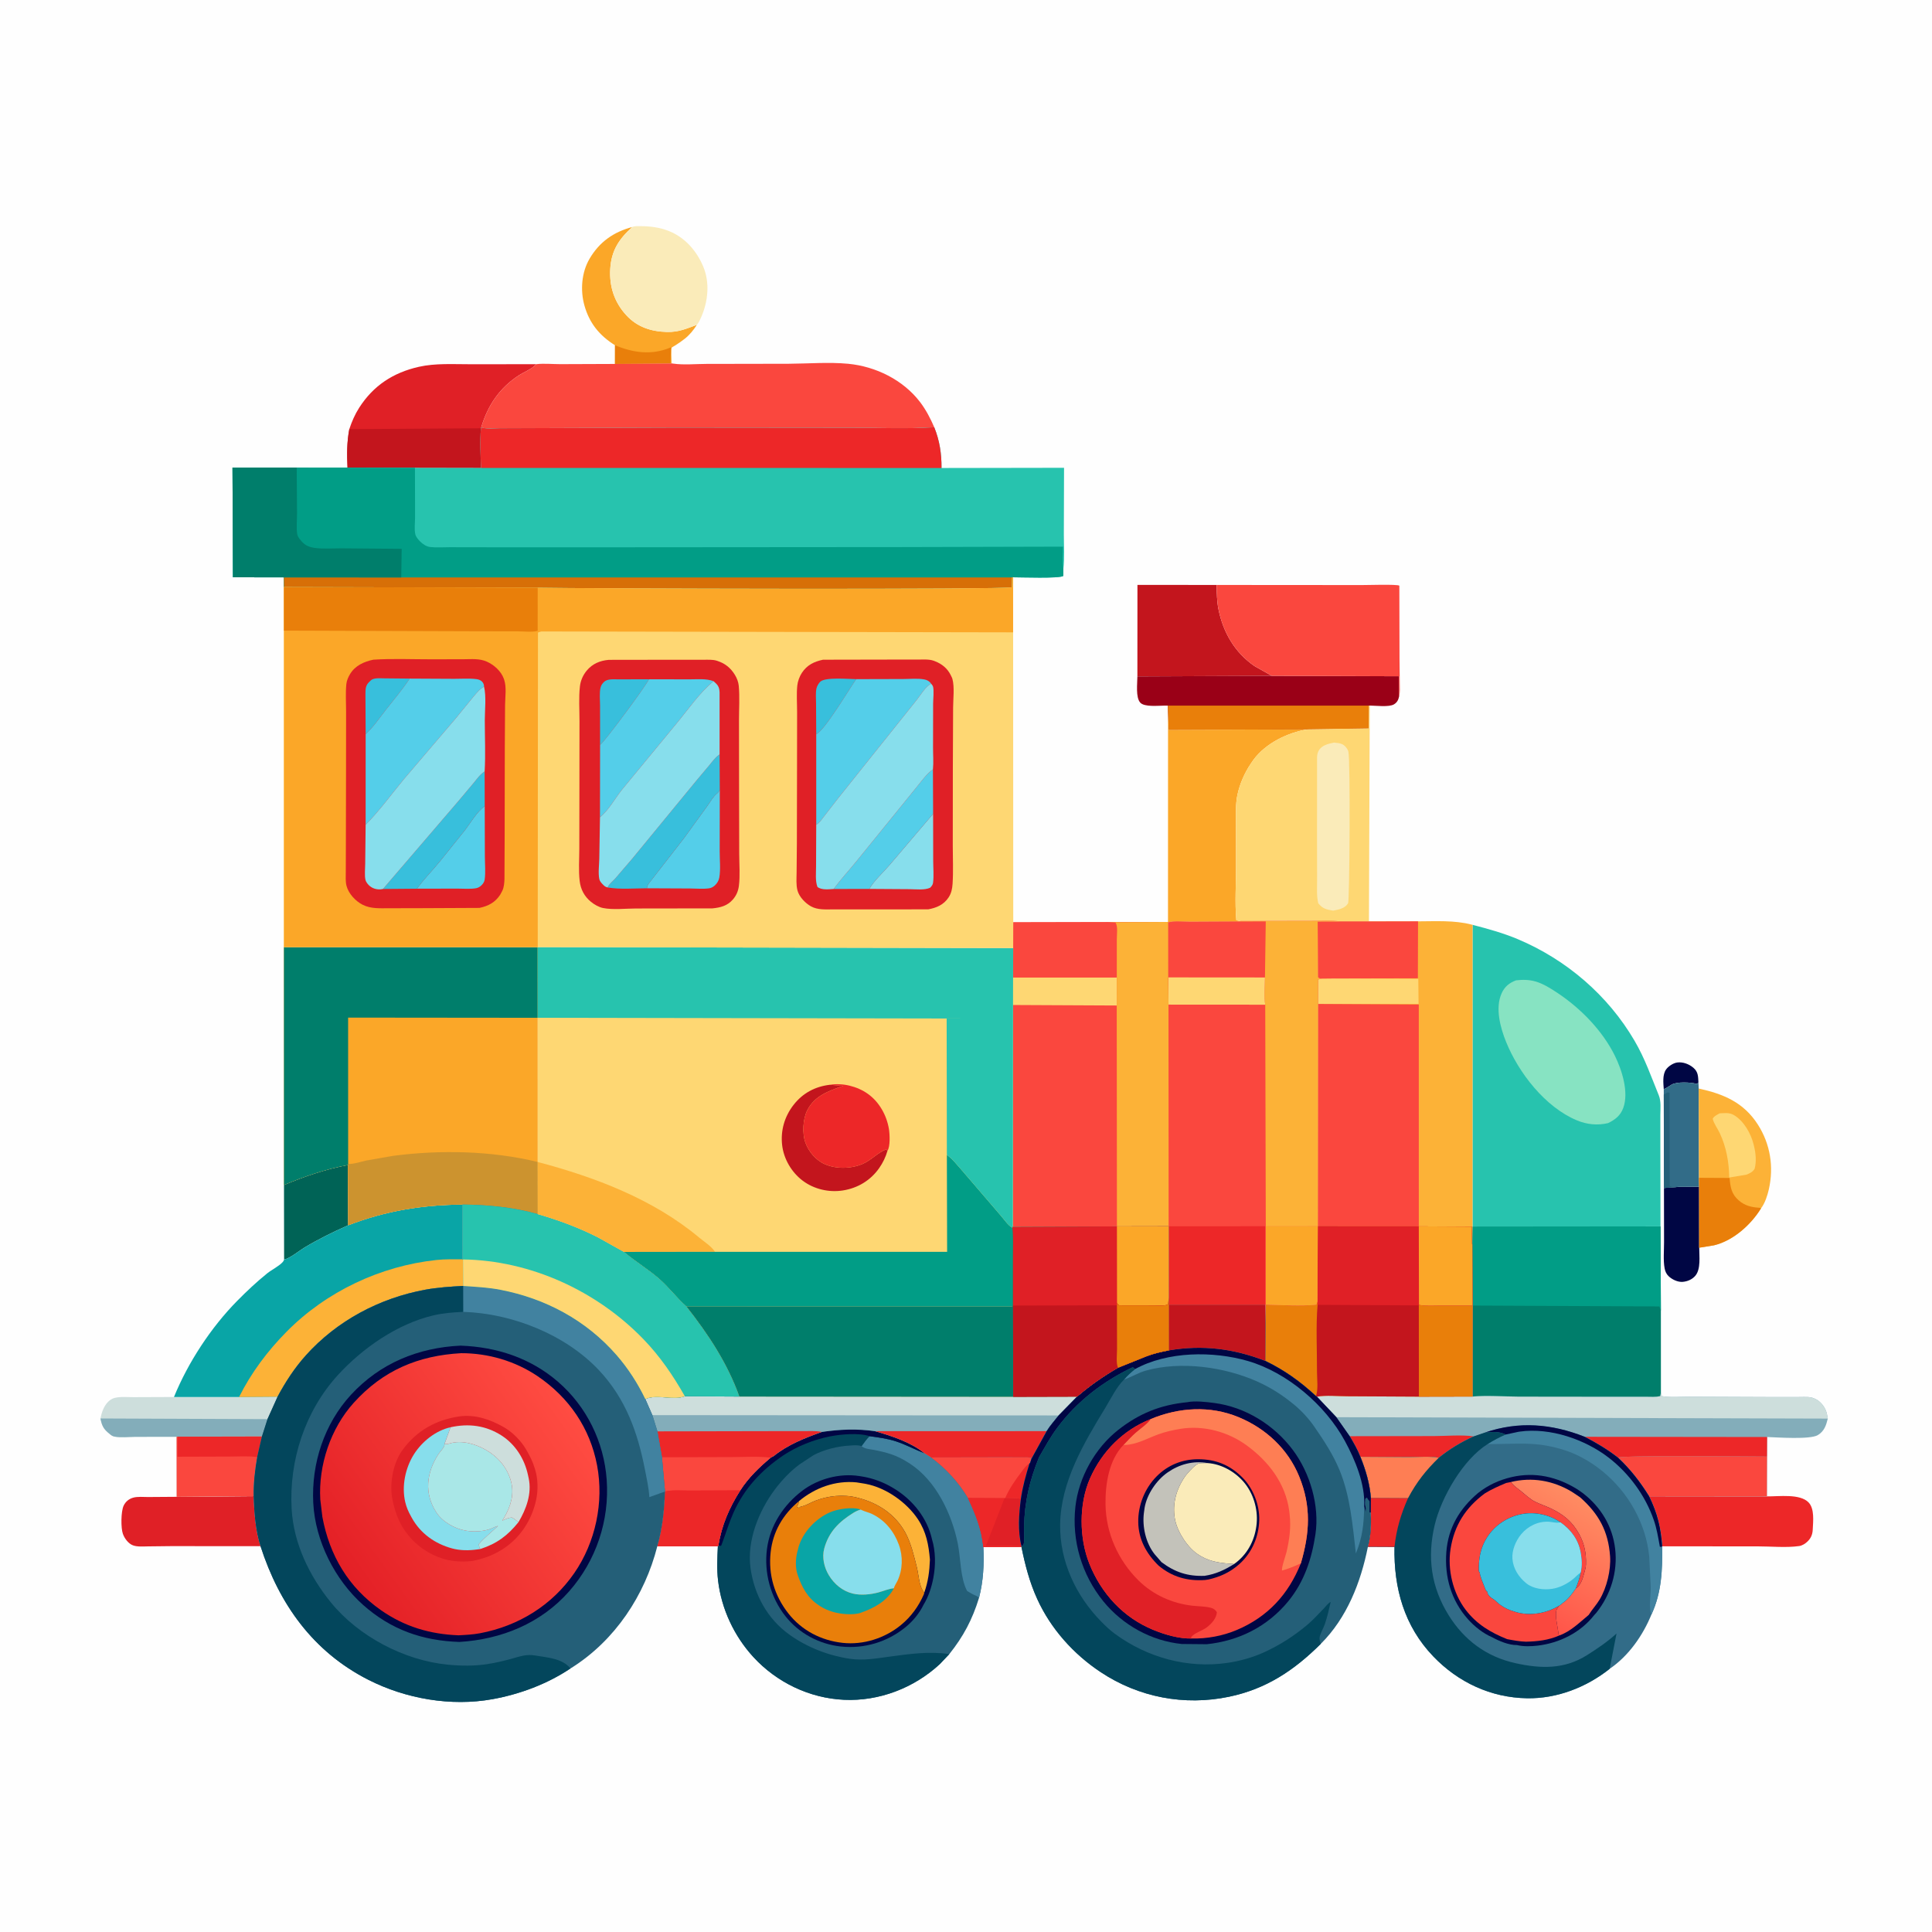 <svg version="1.1" xmlns="http://www.w3.org/2000/svg" style="display: block;" viewBox="0 0 2048 2048" width="1024" height="1024">
<defs>
	<linearGradient id="Gradient1" gradientUnits="userSpaceOnUse" x1="1608.29" y1="1702.4" x2="1675.43" y2="1588.76">
		<stop class="stop0" offset="0" stop-opacity="1" stop-color="rgb(255,86,74)"/>
		<stop class="stop1" offset="1" stop-opacity="1" stop-color="rgb(255,139,98)"/>
	</linearGradient>
	<linearGradient id="Gradient2" gradientUnits="userSpaceOnUse" x1="367.47" y1="1668.26" x2="606.664" y2="1496.93">
		<stop class="stop0" offset="0" stop-opacity="1" stop-color="rgb(228,32,38)"/>
		<stop class="stop1" offset="1" stop-opacity="1" stop-color="rgb(255,76,66)"/>
	</linearGradient>
</defs>
<path transform="translate(0,0)" fill="rgb(254,254,254)" d="M -0 -0 L 2048 0 L 2048 2048 L -0 2048 L -0 -0 z"/>
<path transform="translate(0,0)" fill="rgb(0,6,68)" d="M 1763.65 1154.58 C 1763.22 1148.07 1762.15 1139.32 1766.09 1133.69 C 1768.5 1130.26 1773.8 1126.81 1778 1126.28 C 1784.05 1125.52 1790.45 1127.96 1795.02 1131.84 C 1800.22 1136.26 1800.04 1141.01 1800.41 1147.34 L 1799 1149.07 L 1798.19 1148.84 C 1791.87 1147.21 1777.39 1146.47 1771.84 1149.84 C 1769 1151.56 1766.78 1153.3 1763.65 1154.58 z"/>
<path transform="translate(0,0)" fill="rgb(0,6,68)" d="M 1779.22 1258.16 L 1801.19 1258 L 1801.24 1322.62 C 1801.23 1331.44 1803.13 1345.24 1797.15 1352.31 C 1793.82 1356.26 1788.81 1358.4 1783.74 1358.82 C 1778.59 1359.25 1772.61 1356.39 1768.94 1352.96 C 1766.49 1350.67 1765.16 1347.78 1764.56 1344.5 C 1762.99 1335.92 1763.98 1325.54 1763.96 1316.76 L 1763.88 1259.32 L 1779.22 1258.16 z"/>
<path transform="translate(0,0)" fill="rgb(50,108,136)" d="M 1800.41 1147.34 L 1800.69 1153.9 L 1800.98 1248.52 L 1801.19 1258 L 1779.22 1258.16 L 1763.88 1259.32 L 1763.67 1160.26 L 1763.65 1154.58 C 1766.78 1153.3 1769 1151.56 1771.84 1149.84 C 1777.39 1146.47 1791.87 1147.21 1798.19 1148.84 L 1799 1149.07 L 1800.41 1147.34 z"/>
<path transform="translate(0,0)" fill="rgb(36,95,120)" d="M 1763.67 1160.26 L 1768 1157.89 L 1769.75 1158.5 L 1769.99 1257 C 1772.41 1258.73 1776.23 1258.13 1779.22 1258.16 L 1763.88 1259.32 L 1763.67 1160.26 z"/>
<path transform="translate(0,0)" fill="rgb(0,99,86)" d="M 301.044 1256.11 C 322.08 1247.25 346.254 1238.99 368.794 1234.95 L 369.12 1298.83 C 353.173 1305.89 337.83 1313.44 322.859 1322.39 C 317.148 1325.81 307.396 1333.95 301.159 1335.2 L 301.044 1256.11 z"/>
<path transform="translate(0,0)" fill="rgb(251,167,40)" d="M 670.331 240.607 C 656.108 253.314 648.012 265.733 646.888 285.104 C 645.808 303.699 651.252 320.374 663.862 334.094 C 675.478 346.733 690.25 351.456 707 351.892 C 719.322 352.214 727.623 348.374 738.696 344.355 C 735.224 349.799 731.12 354.886 726.062 358.936 C 722.848 361.509 719.448 363.802 715.984 366.023 C 715.397 366.399 712.295 368.14 712.068 368.489 C 711.154 369.891 711.914 382.621 711.886 385.163 L 710.804 385.303 L 651.888 385.795 L 651.919 365.979 C 635.472 355.655 624.795 342.687 619.495 323.742 C 615.01 307.712 616.435 288.692 625.009 274.18 C 635.604 256.246 650.482 245.903 670.331 240.607 z"/>
<path transform="translate(0,0)" fill="rgb(233,127,10)" d="M 651.919 365.979 C 671.09 373.913 690.4 376.743 710.109 368.635 L 711.232 368.162 L 710.804 385.303 L 651.888 385.795 L 651.919 365.979 z"/>
<path transform="translate(0,0)" fill="rgb(224,32,38)" d="M 187.261 1586.69 L 268.915 1585.99 C 269.441 1602.97 270.831 1622.85 276.169 1639.01 L 181.5 1638.96 L 156.504 1639.24 C 151.605 1639.3 145.637 1639.84 141 1638.15 C 136.002 1636.33 132.027 1630.8 130.268 1625.95 C 128.037 1619.8 128.141 1602.13 131.102 1596 C 133.167 1591.73 136.654 1588.87 141.228 1587.58 C 145.929 1586.26 152.095 1586.92 156.984 1586.91 L 187.261 1586.69 z"/>
<path transform="translate(0,0)" fill="rgb(237,39,40)" d="M 1872.98 1586.22 C 1885.66 1586.4 1908.08 1583.11 1917.19 1592.67 C 1923.61 1599.4 1921.99 1612.68 1921.57 1621.55 C 1921.33 1626.62 1919.66 1630.64 1915.93 1634.16 C 1913.55 1636.41 1910.45 1638.41 1907.16 1638.88 C 1893.39 1640.82 1877.44 1639.21 1863.41 1639.22 L 1762.01 1639.16 C 1760.46 1618.85 1757.11 1604.56 1748.14 1586.09 L 1872.98 1586.22 z"/>
<path transform="translate(0,0)" fill="rgb(250,235,185)" d="M 670.331 240.607 C 673.002 239.425 676.24 239.761 679.112 239.758 C 689.31 239.748 699.427 241.086 708.966 244.868 C 726.178 251.692 738.624 266.048 745.598 282.906 C 752.539 299.685 750.565 319.358 743.5 335.711 C 742.176 338.776 740.882 341.797 738.696 344.355 C 727.623 348.374 719.322 352.214 707 351.892 C 690.25 351.456 675.478 346.733 663.862 334.094 C 651.252 320.374 645.808 303.699 646.888 285.104 C 648.012 265.733 656.108 253.314 670.331 240.607 z"/>
<path transform="translate(0,0)" fill="rgb(195,21,29)" d="M 1205.68 717.043 L 1205.74 620.003 L 1289.66 620.079 C 1289.88 628.825 1289.91 637.396 1291.66 646 C 1296.64 670.473 1309.01 691.852 1329.91 706.119 L 1348.19 716.401 L 1205.68 717.043 z"/>
<path transform="translate(0,0)" fill="rgb(252,178,55)" d="M 1800.69 1153.9 C 1826.87 1159.57 1848.41 1168.58 1863.42 1192.11 C 1876.62 1212.79 1880.46 1236.79 1875.04 1260.78 C 1873.55 1267.35 1870.91 1275.53 1866.76 1280.89 C 1856.04 1298.33 1837.33 1315.13 1817 1320.06 L 1801.24 1322.62 L 1801.19 1258 L 1800.98 1248.52 L 1800.69 1153.9 z"/>
<path transform="translate(0,0)" fill="rgb(254,215,115)" d="M 1822.92 1180.17 C 1828.19 1179.93 1833.11 1179.19 1837.89 1181.95 C 1848.47 1188.07 1856.17 1201.71 1858.97 1213.4 L 1859.32 1214.94 C 1861.21 1222.33 1862.03 1231.55 1859.96 1239 C 1857.6 1242.66 1855.18 1243.55 1851.24 1245.2 L 1833.08 1248.23 C 1832.79 1231.9 1829.96 1215.81 1822.93 1201 C 1820.61 1196.11 1816.76 1191.13 1815.53 1185.92 C 1816.98 1183.05 1820.24 1181.74 1822.92 1180.17 z"/>
<path transform="translate(0,0)" fill="rgb(233,127,10)" d="M 1800.98 1248.52 L 1833.39 1248.68 C 1834.34 1258.54 1835.28 1265.7 1843.27 1272.6 C 1849.55 1278.01 1856.54 1279.73 1864.61 1280.26 C 1865.98 1280.35 1865.45 1280.25 1866.76 1280.89 C 1856.04 1298.33 1837.33 1315.13 1817 1320.06 L 1801.24 1322.62 L 1801.19 1258 L 1800.98 1248.52 z"/>
<path transform="translate(0,0)" fill="rgb(205,222,220)" d="M 106.472 1503.64 C 107.746 1497.34 109.876 1490.91 114.415 1486.16 C 116.324 1484.16 118.795 1482.56 121.483 1481.86 C 127.516 1480.29 135.277 1481.08 141.531 1481.05 L 184.416 1480.88 L 253.43 1480.9 L 294.233 1480.58 L 283.524 1504.36 L 277.639 1522.77 L 272.638 1544.54 C 270.259 1558.51 268.682 1571.8 268.915 1585.99 L 187.261 1586.69 L 187.167 1523.04 L 143.323 1523.1 C 136.663 1523.15 127.945 1524.11 121.564 1522.89 C 119.739 1522.54 118.536 1521.89 117.096 1520.77 L 116 1519.84 C 109.692 1514.86 108.086 1511.43 106.472 1503.64 z"/>
<path transform="translate(0,0)" fill="rgb(131,173,186)" d="M 106.472 1503.64 L 283.524 1504.36 L 277.639 1522.77 L 188.151 1522.97 L 187.167 1523.04 L 143.323 1523.1 C 136.663 1523.15 127.945 1524.11 121.564 1522.89 C 119.739 1522.54 118.536 1521.89 117.096 1520.77 L 116 1519.84 C 109.692 1514.86 108.086 1511.43 106.472 1503.64 z"/>
<path transform="translate(0,0)" fill="rgb(250,71,62)" d="M 188.151 1522.97 L 277.639 1522.77 L 272.638 1544.54 C 270.259 1558.51 268.682 1571.8 268.915 1585.99 L 187.261 1586.69 L 187.167 1523.04 L 188.151 1522.97 z"/>
<path transform="translate(0,0)" fill="rgb(237,39,40)" d="M 188.151 1522.97 L 277.639 1522.77 L 272.638 1544.54 C 263.347 1543.23 253.141 1544.01 243.727 1544.01 L 188.094 1544.18 L 188.151 1522.97 z"/>
<path transform="translate(0,0)" fill="rgb(154,0,23)" d="M 1348.19 716.401 L 1482.96 716.884 L 1483.1 738.228 C 1482.35 741.871 1481.01 744.627 1477.66 746.641 C 1472.43 749.796 1458.32 747.982 1451.99 747.911 L 1451.08 748.003 L 1450.97 772.117 L 1386.4 773.095 L 1238.85 773.663 L 1238.17 754.649 L 1238.01 747.99 L 1233.83 747.999 C 1227.59 748.006 1213.15 749.634 1208.74 744.834 C 1203.68 739.318 1205.68 724.331 1205.68 717.043 L 1348.19 716.401 z"/>
<path transform="translate(0,0)" fill="rgb(233,127,10)" d="M 1238.01 747.99 L 1451.08 748.003 L 1450.97 772.117 L 1386.4 773.095 L 1238.85 773.663 L 1238.17 754.649 L 1238.01 747.99 z"/>
<path transform="translate(0,0)" fill="rgb(224,32,38)" d="M 370.271 454.909 C 372.916 446.957 376.181 439.351 380.71 432.271 C 395.831 408.625 416.902 394.973 444 388.84 C 461.599 384.857 480.645 386.15 498.602 386.114 L 568.344 386.068 L 567.109 387.376 C 562.99 391.504 555.256 394.526 550.194 397.793 C 529.641 411.06 516.95 429.81 510.109 453.119 L 509.852 454.006 C 508.512 467.986 509.441 482.033 509.979 496.041 L 439.86 495.907 L 368.394 495.694 C 367.712 481.616 367.691 468.791 370.271 454.909 z"/>
<path transform="translate(0,0)" fill="rgb(195,21,29)" d="M 370.271 454.909 L 509.852 454.006 C 508.512 467.986 509.441 482.033 509.979 496.041 L 439.86 495.907 L 368.394 495.694 C 367.712 481.616 367.691 468.791 370.271 454.909 z"/>
<path transform="translate(0,0)" fill="rgb(251,167,40)" d="M 1238.17 754.649 L 1238.85 773.663 L 1386.4 773.095 C 1365.22 776.382 1341.83 787.775 1328.87 805.233 L 1326.96 808 L 1325.99 809.414 C 1319.24 819.379 1314.11 831.114 1311.66 842.891 C 1309.66 852.518 1310.16 863.222 1310.15 873.031 L 1310.25 918.051 C 1310.3 936.883 1308.91 956.781 1310.55 975.5 C 1311.94 975.841 1313.21 976.15 1314.64 976.281 L 1314.7 976.838 L 1261.59 977.104 C 1254.69 977.142 1244.75 975.978 1238.28 977.778 L 1238.12 977.283 L 1238.17 754.649 z"/>
<path transform="translate(0,0)" fill="rgb(250,71,62)" d="M 1289.66 620.079 L 1443.57 620.191 C 1448.56 620.195 1481.08 619.189 1483.36 620.827 L 1483.54 699 L 1483.82 724.468 C 1483.83 728.947 1484.28 733.911 1483.1 738.228 L 1482.96 716.884 L 1348.19 716.401 L 1329.91 706.119 C 1309.01 691.852 1296.64 670.473 1291.66 646 C 1289.91 637.396 1289.88 628.825 1289.66 620.079 z"/>
<path transform="translate(0,0)" fill="rgb(254,215,115)" d="M 1451.08 748.003 L 1451.99 747.911 L 1451.15 976.771 L 1420.51 976.774 C 1411.07 975.351 1400.31 976.241 1390.73 976.136 L 1314.64 976.281 C 1313.21 976.15 1311.94 975.841 1310.55 975.5 C 1308.91 956.781 1310.3 936.883 1310.25 918.051 L 1310.15 873.031 C 1310.16 863.222 1309.66 852.518 1311.66 842.891 C 1314.11 831.114 1319.24 819.379 1325.99 809.414 L 1326.96 808 L 1328.87 805.233 C 1341.83 787.775 1365.22 776.382 1386.4 773.095 L 1450.97 772.117 L 1451.08 748.003 z"/>
<path transform="translate(0,0)" fill="rgb(250,235,185)" d="M 1414.09 787.19 C 1416.77 787.455 1419.91 787.66 1422.4 788.712 C 1425.4 789.974 1428.44 793.532 1429.32 796.664 C 1431.57 804.676 1430.65 954.782 1429.02 957.5 C 1425.67 963.112 1419.02 964.125 1413.22 965.321 C 1405.92 964.11 1402.21 963.357 1397.4 957.5 C 1395.48 949.571 1396.23 940.746 1396.19 932.594 L 1396.1 889.02 L 1396.15 802.5 C 1396.27 799.956 1396.64 797.945 1397.89 795.693 C 1401.1 789.919 1408.24 788.369 1414.09 787.19 z"/>
<path transform="translate(0,0)" fill="rgb(9,165,166)" d="M 369.12 1298.83 C 408.752 1283.53 447.808 1277.19 490.175 1276.89 L 490.226 1334.89 L 490.812 1335.04 L 490.921 1363.17 C 477.462 1363.9 464.241 1364.72 450.956 1367.15 C 402.411 1376.01 357.109 1400.05 324.073 1436.95 C 312.133 1450.29 302.692 1464.85 294.233 1480.58 L 253.43 1480.9 L 184.416 1480.88 C 199.324 1444.29 223.625 1407.17 251.406 1379.01 C 261.531 1368.75 272.006 1358.85 283.24 1349.8 C 287.958 1346 296.032 1342.05 299.761 1337.73 C 300.699 1336.65 300.714 1336.37 301.159 1335.2 C 307.396 1333.95 317.148 1325.81 322.859 1322.39 C 337.83 1313.44 353.173 1305.89 369.12 1298.83 z"/>
<path transform="translate(0,0)" fill="rgb(252,178,55)" d="M 490.226 1334.89 L 490.812 1335.04 L 490.921 1363.17 C 477.462 1363.9 464.241 1364.72 450.956 1367.15 C 402.411 1376.01 357.109 1400.05 324.073 1436.95 C 312.133 1450.29 302.692 1464.85 294.233 1480.58 L 253.43 1480.9 C 266.326 1455.12 283.533 1432.18 303.771 1411.69 C 345.86 1369.08 403.292 1341.94 462.886 1335.62 C 471.876 1334.67 481.184 1334.95 490.226 1334.89 z"/>
<path transform="translate(0,0)" fill="rgb(250,71,62)" d="M 651.888 385.795 L 710.804 385.303 L 711.886 385.163 L 713.612 385.439 C 724.624 387.063 737.626 385.76 748.816 385.76 L 836.098 385.604 C 856.615 385.476 878.72 383.683 899.039 385.611 C 928.297 388.386 957.427 402.711 975.388 426.3 C 981.484 434.306 986.416 443.732 990.365 452.972 C 961.562 454.777 931.823 453.442 902.93 453.511 L 716.91 453.333 L 572.297 453.845 L 530.33 453.999 C 524.272 454.014 515.784 455.132 510.109 453.119 C 516.95 429.81 529.641 411.06 550.194 397.793 C 555.256 394.526 562.99 391.504 567.109 387.376 L 568.344 386.068 C 576.353 385.076 585.734 386.024 593.868 386.013 L 651.888 385.795 z"/>
<path transform="translate(0,0)" fill="rgb(131,173,186)" d="M 1560.85 1480.39 C 1576.58 1478.92 1593.92 1480.42 1609.8 1480.46 L 1717.45 1480.59 L 1744.6 1480.56 C 1749.59 1480.55 1755.03 1481.08 1759.88 1479.91 L 1760.64 1476.11 L 1761.5 1479.97 C 1770.54 1481.57 1781.28 1480.54 1790.49 1480.59 L 1878.5 1480.95 L 1907.94 1480.92 C 1913.17 1480.93 1918.66 1480.29 1923.5 1482.54 L 1924.54 1483.01 C 1929.46 1485.4 1933.87 1490.64 1935.71 1495.77 C 1936.63 1498.31 1937.04 1501.12 1937.54 1503.77 C 1935.76 1511.03 1933.81 1517.11 1927 1521.24 C 1918.84 1526.18 1884.25 1523.69 1873.19 1523.3 L 1873.1 1544.02 L 1872.98 1586.22 L 1748.14 1586.09 C 1738.51 1570.7 1728.42 1557.57 1715.13 1545.15 C 1703.7 1536.29 1692.67 1529.74 1679.9 1523.07 C 1644.8 1509.19 1610.1 1506.25 1574.03 1518.58 L 1562.21 1522.62 C 1548.58 1528.82 1536.86 1535.98 1525.16 1545.29 C 1515.44 1543.48 1503.96 1544.56 1494.03 1544.6 L 1442.05 1544.26 C 1439.11 1536.73 1434.92 1529.37 1430.76 1522.44 L 1416.59 1502.29 L 1395.95 1480.51 C 1405.77 1478.76 1418.29 1480.09 1428.32 1480.1 L 1504.07 1480.51 L 1560.85 1480.39 z"/>
<path transform="translate(0,0)" fill="rgb(237,39,40)" d="M 1430.76 1522.44 L 1519.81 1522.3 C 1533.31 1522.28 1548.93 1520.74 1562.21 1522.62 C 1548.58 1528.82 1536.86 1535.98 1525.16 1545.29 C 1515.44 1543.48 1503.96 1544.56 1494.03 1544.6 L 1442.05 1544.26 C 1439.11 1536.73 1434.92 1529.37 1430.76 1522.44 z"/>
<path transform="translate(0,0)" fill="rgb(237,39,40)" d="M 1679.9 1523.07 L 1873.19 1523.3 L 1873.1 1544.02 C 1855.35 1544.01 1719.46 1542.52 1715.13 1545.15 C 1703.7 1536.29 1692.67 1529.74 1679.9 1523.07 z"/>
<path transform="translate(0,0)" fill="rgb(250,71,62)" d="M 1715.13 1545.15 C 1719.46 1542.52 1855.35 1544.01 1873.1 1544.02 L 1872.98 1586.22 L 1748.14 1586.09 C 1738.51 1570.7 1728.42 1557.57 1715.13 1545.15 z"/>
<path transform="translate(0,0)" fill="rgb(205,222,220)" d="M 1560.85 1480.39 C 1576.58 1478.92 1593.92 1480.42 1609.8 1480.46 L 1717.45 1480.59 L 1744.6 1480.56 C 1749.59 1480.55 1755.03 1481.08 1759.88 1479.91 L 1760.64 1476.11 L 1761.5 1479.97 C 1770.54 1481.57 1781.28 1480.54 1790.49 1480.59 L 1878.5 1480.95 L 1907.94 1480.92 C 1913.17 1480.93 1918.66 1480.29 1923.5 1482.54 L 1924.54 1483.01 C 1929.46 1485.4 1933.87 1490.64 1935.71 1495.77 C 1936.63 1498.31 1937.04 1501.12 1937.54 1503.77 L 1416.59 1502.29 L 1395.95 1480.51 C 1405.77 1478.76 1418.29 1480.09 1428.32 1480.1 L 1504.07 1480.51 L 1560.85 1480.39 z"/>
<path transform="translate(0,0)" fill="rgb(0,126,107)" d="M 1560.93 1300.21 L 1760.2 1300.03 L 1760.6 1389.32 L 1760.64 1476.11 L 1759.88 1479.91 C 1755.03 1481.08 1749.59 1480.55 1744.6 1480.56 L 1717.45 1480.59 L 1609.8 1480.46 C 1593.92 1480.42 1576.58 1478.92 1560.85 1480.39 L 1560.89 1383.94 L 1560.68 1318.68 L 1560.93 1300.21 z"/>
<path transform="translate(0,0)" fill="rgb(1,157,134)" d="M 1560.93 1300.21 L 1760.2 1300.03 L 1760.6 1389.32 L 1759 1384.88 L 1560.89 1383.94 L 1560.68 1318.68 L 1560.93 1300.21 z"/>
<path transform="translate(0,0)" fill="rgb(39,195,174)" d="M 1560.96 980.361 C 1577.15 984.574 1593.34 989.004 1608.79 995.5 C 1660.29 1017.16 1704.47 1054.95 1732.69 1103.26 C 1743.72 1122.13 1750.22 1141.06 1758.41 1161.14 C 1760.96 1167.4 1760.11 1175.23 1760.06 1181.91 L 1760.05 1210.64 L 1760.2 1300.03 L 1560.93 1300.21 L 1560.96 980.361 z"/>
<path transform="translate(0,0)" fill="rgb(135,227,194)" d="M 1607.01 1039.21 C 1614.04 1038.38 1620.88 1038.44 1627.74 1040.41 C 1635.95 1042.78 1644 1047.89 1651.06 1052.59 C 1675.67 1068.97 1698.67 1092.47 1711.83 1119.13 C 1719.36 1134.39 1726.84 1157.85 1720.71 1174.5 C 1717.69 1182.68 1712.13 1186.87 1704.6 1190.55 C 1693.26 1193.17 1682.24 1192.08 1671.46 1187.58 C 1638 1173.6 1609.86 1137.37 1596.52 1104.47 C 1590.42 1089.41 1584.74 1068.55 1591.77 1052.96 C 1594.93 1045.94 1599.9 1041.89 1607.01 1039.21 z"/>
<path transform="translate(0,0)" fill="rgb(50,108,136)" d="M 1574.03 1518.58 C 1610.1 1506.25 1644.8 1509.19 1679.9 1523.07 C 1692.67 1529.74 1703.7 1536.29 1715.13 1545.15 C 1728.42 1557.57 1738.51 1570.7 1748.14 1586.09 C 1757.11 1604.56 1760.46 1618.85 1762.01 1639.16 C 1762.25 1664.2 1761.43 1688.16 1750.66 1711.27 C 1741.68 1733.43 1726.35 1755.47 1706.31 1769 L 1706.27 1769.07 C 1681.56 1788.64 1650.53 1800.74 1618.85 1800.23 C 1580.39 1799.61 1545.78 1783.39 1519.37 1755.88 C 1488.51 1723.74 1477.34 1683.38 1478.22 1639.72 L 1450.04 1639.58 C 1453.22 1627.98 1453.69 1615.38 1453.06 1603.43 L 1453.15 1587.86 C 1451.94 1572.52 1447.74 1558.43 1442.05 1544.26 L 1494.03 1544.6 C 1503.96 1544.56 1515.44 1543.48 1525.16 1545.29 C 1536.86 1535.98 1548.58 1528.82 1562.21 1522.62 L 1574.03 1518.58 z"/>
<path transform="translate(0,0)" fill="rgb(65,130,160)" d="M 1574.03 1518.58 C 1610.1 1506.25 1644.8 1509.19 1679.9 1523.07 C 1692.67 1529.74 1703.7 1536.29 1715.13 1545.15 C 1728.42 1557.57 1738.51 1570.7 1748.14 1586.09 C 1757.11 1604.56 1760.46 1618.85 1762.01 1639.16 C 1762.25 1664.2 1761.43 1688.16 1750.66 1711.27 C 1747.56 1705.8 1749.94 1689.35 1749.86 1682.34 L 1748.23 1649.89 C 1747.39 1641.41 1745.68 1633.04 1743.13 1624.91 C 1732.36 1590.62 1707.99 1561.44 1676.24 1544.71 C 1664.74 1538.64 1652.92 1535.02 1640.19 1532.6 C 1619 1528.56 1598.28 1531.12 1577.01 1530.74 C 1583.11 1526.83 1589.17 1523.68 1595.78 1520.73 L 1595.62 1520.46 C 1587.74 1517.06 1582.38 1518.05 1574.03 1518.58 z"/>
<path transform="translate(0,0)" fill="rgb(0,6,68)" d="M 1574.03 1518.58 C 1610.1 1506.25 1644.8 1509.19 1679.9 1523.07 C 1692.67 1529.74 1703.7 1536.29 1715.13 1545.15 C 1728.42 1557.57 1738.51 1570.7 1748.14 1586.09 C 1757.11 1604.56 1760.46 1618.85 1762.01 1639.16 L 1760.83 1639.63 C 1759.22 1639.9 1759.55 1639.69 1759.32 1638.43 C 1757.59 1629.04 1756.21 1620.32 1753.07 1611.25 C 1744.2 1585.57 1727.09 1562.14 1705.68 1545.49 C 1680.38 1525.81 1643.31 1513.08 1611.12 1517.54 L 1609.5 1517.79 L 1595.78 1520.73 L 1595.62 1520.46 C 1587.74 1517.06 1582.38 1518.05 1574.03 1518.58 z"/>
<path transform="translate(0,0)" fill="rgb(3,70,92)" d="M 1574.03 1518.58 C 1582.38 1518.05 1587.74 1517.06 1595.62 1520.46 L 1595.78 1520.73 C 1589.17 1523.68 1583.11 1526.83 1577.01 1530.74 C 1551.02 1546.92 1527.73 1587.28 1520.81 1616.66 C 1512.76 1650.81 1516.98 1682.19 1535.61 1712.19 C 1552.1 1738.74 1575.81 1756.22 1606.28 1763 C 1633.36 1769.04 1658.42 1769.67 1682.46 1754.43 C 1693.47 1747.45 1703.9 1740.42 1713.58 1731.61 L 1706.31 1769 L 1706.27 1769.07 C 1681.56 1788.64 1650.53 1800.74 1618.85 1800.23 C 1580.39 1799.61 1545.78 1783.39 1519.37 1755.88 C 1488.51 1723.74 1477.34 1683.38 1478.22 1639.72 L 1450.04 1639.58 C 1453.22 1627.98 1453.69 1615.38 1453.06 1603.43 L 1453.15 1587.86 C 1451.94 1572.52 1447.74 1558.43 1442.05 1544.26 L 1494.03 1544.6 C 1503.96 1544.56 1515.44 1543.48 1525.16 1545.29 C 1536.86 1535.98 1548.58 1528.82 1562.21 1522.62 L 1574.03 1518.58 z"/>
<path transform="translate(0,0)" fill="rgb(237,39,40)" d="M 1453.15 1587.86 L 1492.58 1588.07 C 1484.97 1605.15 1480.25 1621.07 1478.22 1639.72 L 1450.04 1639.58 C 1453.22 1627.98 1453.69 1615.38 1453.06 1603.43 L 1453.15 1587.86 z"/>
<path transform="translate(0,0)" fill="rgb(254,126,84)" d="M 1442.05 1544.26 L 1494.03 1544.6 C 1503.96 1544.56 1515.44 1543.48 1525.16 1545.29 C 1511.43 1558.66 1501.64 1571.04 1492.58 1588.07 L 1453.15 1587.86 C 1451.94 1572.52 1447.74 1558.43 1442.05 1544.26 z"/>
<path transform="translate(0,0)" fill="rgb(0,6,68)" d="M 1602.33 1565.78 C 1627.43 1559.99 1650.84 1565.51 1672.49 1578.98 L 1678.28 1583.07 C 1697.14 1597.87 1709.33 1617.86 1712.13 1641.91 C 1714.96 1666.23 1707.49 1690.26 1692.37 1709.37 L 1689.73 1712.31 C 1675.3 1730.7 1653.07 1741.69 1630.03 1744.43 C 1622.99 1745.27 1614.9 1745.51 1607.96 1743.83 C 1599.59 1743.97 1589.04 1739.6 1581.81 1735.58 C 1572.21 1731.52 1563.07 1724.23 1556.15 1716.5 C 1538.32 1696.61 1531.2 1671.63 1533.17 1645.24 C 1535.09 1619.44 1547.33 1599.15 1566.75 1582.7 C 1577.36 1574.27 1589.18 1568.86 1602.33 1565.78 z"/>
<path transform="translate(0,0)" fill="url(#Gradient1)" d="M 1601.48 1571.04 C 1623.84 1565.5 1646.27 1569.42 1665.93 1581.17 L 1674.92 1587.15 C 1694.65 1604.62 1704.91 1623.06 1706.74 1649.72 C 1707.75 1664.34 1703.24 1682.94 1695.73 1695.5 C 1692.28 1701.28 1687.56 1706.23 1684.08 1711.89 C 1674.11 1720.07 1665.25 1729.25 1652.79 1733.73 C 1652.05 1732.3 1652.23 1732.97 1652.05 1731.37 C 1651.26 1724.56 1648.21 1713.51 1649.83 1707 C 1650.17 1705.62 1651.9 1703.4 1652.66 1702.09 L 1654 1701.34 L 1656.2 1699.5 C 1662.48 1695.22 1666.05 1690.03 1670.35 1683.84 C 1675.98 1680.3 1677.7 1673.25 1679.4 1667.23 C 1680.28 1664.11 1681.07 1661.59 1681.19 1658.29 C 1681.59 1646.99 1679.6 1636.62 1674.15 1626.59 C 1666.66 1612.81 1656.92 1605 1642.77 1598.49 C 1637.63 1596.12 1632.11 1594.37 1627.08 1591.8 C 1621.68 1589.04 1616.95 1584.49 1612.3 1580.69 C 1609.08 1578.05 1605.54 1575.74 1602.78 1572.58 L 1601.48 1571.04 z"/>
<path transform="translate(0,0)" fill="rgb(250,71,62)" d="M 1596.59 1572.01 L 1601.48 1571.04 L 1602.78 1572.58 C 1605.54 1575.74 1609.08 1578.05 1612.3 1580.69 C 1616.95 1584.49 1621.68 1589.04 1627.08 1591.8 C 1632.11 1594.37 1637.63 1596.12 1642.77 1598.49 C 1656.92 1605 1666.66 1612.81 1674.15 1626.59 C 1679.6 1636.62 1681.59 1646.99 1681.19 1658.29 C 1681.07 1661.59 1680.28 1664.11 1679.4 1667.23 C 1677.7 1673.25 1675.98 1680.3 1670.35 1683.84 C 1672.62 1678.17 1674.47 1672.89 1675.65 1666.89 C 1677.32 1659.71 1676.87 1652.73 1675.55 1645.53 C 1673.07 1631.93 1665.28 1621.6 1654.22 1613.74 C 1642.49 1605.6 1626.95 1602.25 1612.86 1605.04 C 1597.69 1608.04 1584.47 1616.82 1576.19 1629.91 C 1569.13 1641.05 1567.32 1652.54 1567.61 1665.5 L 1568.59 1667 L 1569.1 1669.91 L 1570.32 1673.65 L 1570.68 1674.73 L 1575 1685.73 L 1576.7 1687.5 L 1577.01 1688.99 C 1577.85 1691.57 1580.31 1693.45 1582.53 1694.8 C 1585.24 1696.46 1587.37 1699.03 1589.96 1700.93 C 1595.02 1704.64 1599.78 1706.75 1605.76 1708.45 L 1607.27 1708.93 C 1621.47 1713.06 1638.22 1710.4 1650.93 1703.1 L 1652.66 1702.09 C 1651.9 1703.4 1650.17 1705.62 1649.83 1707 C 1648.21 1713.51 1651.26 1724.56 1652.05 1731.37 C 1652.23 1732.97 1652.05 1732.3 1652.79 1733.73 C 1641.49 1738.72 1629.7 1739.98 1617.48 1740.27 C 1610.72 1740.04 1604.27 1738.81 1597.64 1737.57 C 1580.05 1730.53 1565.37 1721.8 1553.65 1706.46 C 1540.2 1688.86 1534.21 1663.82 1537.64 1642.01 C 1541.6 1616.9 1553.59 1598.18 1573.96 1583.07 C 1581.34 1578.54 1588.63 1575.34 1596.59 1572.01 z"/>
<path transform="translate(0,0)" fill="rgb(56,191,220)" d="M 1652.66 1702.09 L 1650.93 1703.1 C 1638.22 1710.4 1621.47 1713.06 1607.27 1708.93 L 1605.76 1708.45 C 1599.78 1706.75 1595.02 1704.64 1589.96 1700.93 C 1587.37 1699.03 1585.24 1696.46 1582.53 1694.8 C 1580.31 1693.45 1577.85 1691.57 1577.01 1688.99 L 1576.7 1687.5 L 1575 1685.73 L 1570.68 1674.73 L 1570.32 1673.65 L 1569.1 1669.91 L 1568.59 1667 L 1567.61 1665.5 C 1567.32 1652.54 1569.13 1641.05 1576.19 1629.91 C 1584.47 1616.82 1597.69 1608.04 1612.86 1605.04 C 1626.95 1602.25 1642.49 1605.6 1654.22 1613.74 C 1665.28 1621.6 1673.07 1631.93 1675.55 1645.53 C 1676.87 1652.73 1677.32 1659.71 1675.65 1666.89 C 1674.47 1672.89 1672.62 1678.17 1670.35 1683.84 C 1666.05 1690.03 1662.48 1695.22 1656.2 1699.5 L 1654 1701.34 L 1652.66 1702.09 z"/>
<path transform="translate(0,0)" fill="rgb(135,222,236)" d="M 1654.22 1613.74 C 1665.28 1621.6 1673.07 1631.93 1675.55 1645.53 C 1676.87 1652.73 1677.32 1659.71 1675.65 1666.89 C 1672.68 1668.73 1670.43 1671.5 1667.73 1673.72 C 1661.5 1678.86 1653.32 1683.07 1645.29 1684.24 C 1636.35 1685.54 1625.33 1684.28 1618.05 1678.45 C 1609.95 1671.97 1603.99 1662.81 1603.22 1652.25 C 1602.57 1643.29 1606.83 1633.26 1612.45 1626.44 C 1619.67 1617.68 1630.59 1612.42 1642 1613.11 C 1645.55 1613.33 1649.05 1614.52 1652.61 1614.01 L 1654.22 1613.74 z"/>
<path transform="translate(0,0)" fill="rgb(251,167,40)" d="M 300.987 1003.94 L 570.019 1003.99 L 570.037 1078.9 L 570.061 1231.77 L 570.096 1287.02 C 544.002 1279.67 517.173 1277.15 490.175 1276.89 C 447.808 1277.19 408.752 1283.53 369.12 1298.83 L 368.794 1234.95 C 346.254 1238.99 322.08 1247.25 301.044 1256.11 L 300.987 1003.94 z"/>
<path transform="translate(0,0)" fill="rgb(204,147,47)" d="M 369.046 1233.83 C 374.99 1234.1 382.484 1231.47 388.384 1230.18 L 416.776 1225.23 C 466.562 1218.73 521.084 1219.78 570.061 1231.77 L 570.096 1287.02 C 544.002 1279.67 517.173 1277.15 490.175 1276.89 C 447.808 1277.19 408.752 1283.53 369.12 1298.83 L 368.794 1234.95 L 369.046 1233.83 z"/>
<path transform="translate(0,0)" fill="rgb(0,126,107)" d="M 300.987 1003.94 L 570.019 1003.99 L 570.037 1078.9 L 369.028 1078.7 L 369.046 1233.83 L 368.794 1234.95 C 346.254 1238.99 322.08 1247.25 301.044 1256.11 L 300.987 1003.94 z"/>
<path transform="translate(0,0)" fill="rgb(252,178,55)" d="M 1503.19 976.66 C 1521.83 976.619 1541.64 975.356 1559.8 980.067 L 1560.96 980.361 L 1560.93 1300.21 L 1560.68 1318.68 L 1560.89 1383.94 L 1560.85 1480.39 L 1504.07 1480.51 L 1428.32 1480.1 C 1418.29 1480.09 1405.77 1478.76 1395.95 1480.51 L 1394.93 1479.84 C 1378.47 1464.56 1361.46 1452.32 1341.18 1442.57 L 1341.38 1402.5 L 1341.74 1383.08 C 1359.2 1383.4 1378.2 1384.87 1395.5 1383.1 L 1396.56 1379.33 L 1396.92 1299.92 L 1397.17 1064.25 L 1397.31 1038.26 L 1400.68 1037.36 C 1398.83 1037.19 1398.64 1037.16 1397.04 1036 L 1396.76 976.85 L 1420.51 976.774 L 1451.15 976.771 L 1503.19 976.66 z"/>
<path transform="translate(0,0)" fill="rgb(254,215,115)" d="M 1400.68 1037.36 L 1412.5 1037.23 L 1503.45 1037.6 L 1503.74 1064.19 L 1399.94 1064.26 L 1397.17 1064.25 L 1397.31 1038.26 L 1400.68 1037.36 z"/>
<path transform="translate(0,0)" fill="rgb(250,71,62)" d="M 1451.15 976.771 L 1503.19 976.66 L 1503 1037.02 L 1412.5 1037.23 L 1400.68 1037.36 C 1398.83 1037.19 1398.64 1037.16 1397.04 1036 L 1396.76 976.85 L 1420.51 976.774 L 1451.15 976.771 z"/>
<path transform="translate(0,0)" fill="rgb(250,71,62)" d="M 1397.17 1064.25 L 1399.94 1064.26 L 1503.97 1064.83 L 1503.99 1299.99 L 1396.92 1299.92 L 1397.17 1064.25 z"/>
<path transform="translate(0,0)" fill="rgb(195,21,29)" d="M 1503.99 1299.99 L 1560.2 1300.3 L 1559.94 1318.17 L 1560.68 1318.68 L 1560.89 1383.94 L 1560.85 1480.39 L 1504.07 1480.51 L 1428.32 1480.1 C 1418.29 1480.09 1405.77 1478.76 1395.95 1480.51 L 1394.93 1479.84 C 1378.47 1464.56 1361.46 1452.32 1341.18 1442.57 L 1341.38 1402.5 L 1341.74 1383.08 C 1359.2 1383.4 1378.2 1384.87 1395.5 1383.1 L 1396.56 1379.33 L 1396.92 1299.92 L 1503.99 1299.99 z"/>
<path transform="translate(0,0)" fill="rgb(233,127,10)" d="M 1341.74 1383.08 C 1359.2 1383.4 1378.2 1384.87 1395.5 1383.1 L 1396.56 1379.33 L 1396.68 1383.2 C 1394.79 1406.48 1396.16 1430.86 1396.07 1454.26 C 1396.05 1461.26 1397.59 1473.62 1394.93 1479.84 C 1378.47 1464.56 1361.46 1452.32 1341.18 1442.57 L 1341.38 1402.5 L 1341.74 1383.08 z"/>
<path transform="translate(0,0)" fill="rgb(233,127,10)" d="M 1504.15 1383.18 C 1511.36 1384.64 1519.51 1383.92 1526.87 1383.94 L 1560.89 1383.94 L 1560.85 1480.39 L 1504.07 1480.51 L 1504.01 1383.76 L 1504.15 1383.18 z"/>
<path transform="translate(0,0)" fill="rgb(224,32,38)" d="M 1503.99 1299.99 L 1560.2 1300.3 L 1559.94 1318.17 L 1560.68 1318.68 L 1560.89 1383.94 L 1526.87 1383.94 C 1519.51 1383.92 1511.36 1384.64 1504.15 1383.18 L 1504.01 1383.76 L 1396.68 1383.2 L 1396.56 1379.33 L 1396.92 1299.92 L 1503.99 1299.99 z"/>
<path transform="translate(0,0)" fill="rgb(251,167,40)" d="M 1503.99 1299.99 L 1560.2 1300.3 L 1559.94 1318.17 L 1560.68 1318.68 L 1560.89 1383.94 L 1526.87 1383.94 C 1519.51 1383.92 1511.36 1384.64 1504.15 1383.18 L 1503.99 1299.99 z"/>
<path transform="translate(0,0)" fill="rgb(36,95,120)" d="M 725.961 1480.09 L 783.745 1480.41 L 1074.07 1480.63 L 1141.78 1480.46 L 1122.22 1500.43 C 1117.98 1505.81 1113.08 1511.24 1109.51 1517.07 L 1093.78 1545.72 L 1093.62 1545.73 L 1091.92 1550.8 L 1091.31 1551.32 C 1087.55 1563.62 1084.05 1575.98 1082.23 1588.74 C 1080.08 1604.4 1078.76 1623.62 1082.89 1639.09 L 1082.77 1639.72 L 1042.39 1639.95 C 1043.25 1658.53 1042.4 1675.76 1037.79 1693.84 C 1030.79 1716.68 1021.24 1734.75 1006.3 1753.42 L 996.158 1764.1 C 968.902 1789.3 931.928 1803.57 894.712 1801.85 C 858.121 1800.16 823.321 1783.46 798.587 1756.5 C 778.21 1734.29 764.739 1705.53 761.19 1675.5 C 759.749 1663.3 760.404 1651.29 760.966 1639.08 L 696.788 1639.04 C 702.381 1620.06 704.165 1600.75 704.915 1581.06 L 701.68 1544.76 L 696.848 1517.31 L 691.498 1500.1 L 684.045 1483.07 C 696.5 1477.52 713.526 1484.88 725.961 1480.09 z"/>
<path transform="translate(0,0)" fill="rgb(65,130,160)" d="M 921.806 1522.41 C 931.222 1523.72 940.457 1524.86 949.54 1527.82 C 960.142 1531.27 969.633 1536.5 979.922 1540.48 L 987.042 1544.99 C 1003.06 1557.08 1015.78 1570.78 1026.1 1588 C 1034.12 1605.1 1040.63 1620.97 1042.39 1639.95 C 1043.25 1658.53 1042.4 1675.76 1037.79 1693.84 C 1036.82 1692.62 1035.86 1692.09 1034.44 1691.49 C 1031.07 1690.07 1028.19 1688.42 1025.13 1686.44 C 1017.8 1672.52 1018.41 1651.67 1015.3 1636.24 C 1008.96 1604.89 992.27 1569.57 964.614 1551.58 L 963.272 1550.72 C 957.411 1546.89 951.175 1543.76 944.534 1541.51 C 938.586 1539.5 932.418 1538.12 926.26 1536.93 C 921.696 1536.05 916.838 1536.09 913.342 1532.94 C 916.017 1529.32 918.551 1525.54 921.806 1522.41 z"/>
<path transform="translate(0,0)" fill="rgb(250,71,62)" d="M 987.042 1544.99 L 1065.89 1544.84 L 1085.25 1544.93 C 1088.02 1544.95 1091.04 1544.6 1093.62 1545.73 L 1091.92 1550.8 L 1091.31 1551.32 C 1087.55 1563.62 1084.05 1575.98 1082.23 1588.74 C 1080.08 1604.4 1078.76 1623.62 1082.89 1639.09 L 1082.77 1639.72 L 1042.39 1639.95 C 1040.63 1620.97 1034.12 1605.1 1026.1 1588 C 1015.78 1570.78 1003.06 1557.08 987.042 1544.99 z"/>
<path transform="translate(0,0)" fill="rgb(237,39,40)" d="M 1065.69 1587.8 C 1069.73 1578.09 1076.75 1568.24 1083.1 1559.89 C 1085.58 1556.63 1087.71 1553.39 1091.31 1551.32 C 1087.55 1563.62 1084.05 1575.98 1082.23 1588.74 C 1076.89 1587.83 1071.1 1588.02 1065.69 1587.8 z"/>
<path transform="translate(0,0)" fill="rgb(224,32,38)" d="M 1065.69 1587.8 C 1071.1 1588.02 1076.89 1587.83 1082.23 1588.74 C 1080.08 1604.4 1078.76 1623.62 1082.89 1639.09 L 1082.77 1639.72 L 1042.39 1639.95 C 1040.63 1620.97 1034.12 1605.1 1026.1 1588 L 1064.82 1588.17 L 1065.69 1587.8 z"/>
<path transform="translate(0,0)" fill="rgb(237,39,40)" d="M 1026.1 1588 L 1064.82 1588.17 L 1045.15 1638.59 C 1057.26 1638.81 1071.01 1637.44 1082.89 1639.09 L 1082.77 1639.72 L 1042.39 1639.95 C 1040.63 1620.97 1034.12 1605.1 1026.1 1588 z"/>
<path transform="translate(0,0)" fill="rgb(3,70,92)" d="M 871.205 1517.91 C 890.773 1515.12 908.057 1514.36 927.591 1517.11 C 945.306 1522.23 965.4 1528.7 979.922 1540.48 C 969.633 1536.5 960.142 1531.27 949.54 1527.82 C 940.457 1524.86 931.222 1523.72 921.806 1522.41 C 918.551 1525.54 916.017 1529.32 913.342 1532.94 C 909.256 1531.62 905.235 1532.09 901.004 1532.33 C 888.088 1533.05 873.849 1536.47 862.358 1542.54 L 847.456 1552.37 C 837.787 1559.55 828.433 1569.46 821.256 1579.09 C 804.252 1601.92 791.522 1633.45 795.619 1662.47 C 799.585 1690.57 813.37 1715.85 836.497 1732.57 C 855.355 1746.2 877.925 1754.93 900.771 1758.36 C 914.714 1760.46 928.506 1758.07 942.295 1756.2 C 963.558 1753.31 984.846 1750.22 1006.3 1753.42 L 996.158 1764.1 C 968.902 1789.3 931.928 1803.57 894.712 1801.85 C 858.121 1800.16 823.321 1783.46 798.587 1756.5 C 778.21 1734.29 764.739 1705.53 761.19 1675.5 C 759.749 1663.3 760.404 1651.29 760.966 1639.08 L 761.558 1638.31 C 764.807 1617.06 773.208 1597.94 784.714 1579.88 C 793.393 1566.34 804.752 1555.46 816.968 1545.2 L 820.084 1543.56 C 835.064 1531.43 853.266 1524.28 871.205 1517.91 z"/>
<path transform="translate(0,0)" fill="rgb(0,6,68)" d="M 871.205 1517.91 C 890.773 1515.12 908.057 1514.36 927.591 1517.11 C 945.306 1522.23 965.4 1528.7 979.922 1540.48 C 969.633 1536.5 960.142 1531.27 949.54 1527.82 C 940.457 1524.86 931.222 1523.72 921.806 1522.41 C 910.757 1518.67 891.135 1520.37 879.832 1522.63 C 862.484 1526.09 845.024 1533.03 830.254 1542.82 C 807.102 1558.53 789.114 1577.63 777.578 1603.34 C 772.921 1613.72 769.715 1624.56 765.752 1635.19 C 765.701 1635.33 764.467 1638.54 764.456 1638.55 C 763.546 1638.88 762.524 1638.39 761.558 1638.31 C 764.807 1617.06 773.208 1597.94 784.714 1579.88 C 793.393 1566.34 804.752 1555.46 816.968 1545.2 L 820.084 1543.56 C 835.064 1531.43 853.266 1524.28 871.205 1517.91 z"/>
<path transform="translate(0,0)" fill="rgb(0,6,68)" d="M 979.054 1701.03 C 974.588 1710.12 967.956 1718.26 960.139 1724.68 C 940.74 1740.6 916.13 1748.06 891.222 1745.35 C 868.249 1742.85 846.832 1731.32 832.514 1713.15 C 816.817 1693.22 809.751 1667.09 813.012 1642 C 816.251 1617.09 830.624 1595.21 850.445 1580.23 C 867.118 1567.63 889.866 1561.5 910.625 1564.63 L 912.5 1564.92 C 925.854 1566.89 938.035 1571.7 949.394 1578.93 C 968.285 1590.95 982.973 1609.61 987.943 1631.63 C 991.861 1644.64 991.921 1659.21 989.416 1672.5 C 987.55 1682.4 984.317 1692.36 979.054 1701.03 z"/>
<path transform="translate(0,0)" fill="rgb(252,178,55)" d="M 846.832 1591.35 C 863.936 1577.05 885.549 1569.16 908 1571.38 L 916 1572.66 L 917.853 1573 C 939.175 1577.03 961.156 1592.54 973.035 1610.48 C 981.866 1623.81 984.435 1637.59 985.759 1653.27 C 985.255 1665.94 983.932 1676.26 979.765 1688.31 C 974.041 1681.53 974.053 1670.09 971.908 1661.5 C 968.897 1649.44 965.608 1635.32 959.562 1624.42 C 948.982 1605.36 931.19 1593.49 910.364 1588.02 L 908.5 1587.54 C 894.204 1583.83 877.496 1585.56 863.835 1591.02 C 859.499 1592.75 855.508 1595.31 851 1596.58 C 850.232 1596.8 848.744 1597.02 848 1597.51 L 847 1598.5 L 844.526 1597.1 C 845.645 1595.57 846.254 1594.67 846.629 1592.76 L 846.832 1591.35 z"/>
<path transform="translate(0,0)" fill="rgb(233,127,10)" d="M 846.832 1591.35 L 846.629 1592.76 C 846.254 1594.67 845.645 1595.57 844.526 1597.1 L 847 1598.5 L 848 1597.51 C 848.744 1597.02 850.232 1596.8 851 1596.58 C 855.508 1595.31 859.499 1592.75 863.835 1591.02 C 877.496 1585.56 894.204 1583.83 908.5 1587.54 L 910.364 1588.02 C 931.19 1593.49 948.982 1605.36 959.562 1624.42 C 965.608 1635.32 968.897 1649.44 971.908 1661.5 C 974.053 1670.09 974.041 1681.53 979.765 1688.31 L 979.367 1689.98 C 973.662 1702.88 965.914 1713.69 954.966 1722.66 C 937.914 1736.63 915.204 1743.89 893.204 1741.49 C 870.45 1739 849.884 1728.38 835.646 1710.23 C 820.922 1691.45 814.342 1669.31 816.911 1645.5 C 819.271 1623.63 830.022 1605.3 846.832 1591.35 z"/>
<path transform="translate(0,0)" fill="rgb(9,165,166)" d="M 947.624 1683.61 C 940.125 1697.48 926.649 1704.54 912.5 1709.59 C 904.607 1712.41 890.933 1711.06 883 1708.69 C 878.145 1707.24 873.749 1705.41 869.446 1702.66 L 868 1701.69 C 855.805 1693.71 849.936 1682.3 845.399 1669 C 842.935 1661.78 843.311 1652.03 845.274 1644.67 L 845.793 1642.79 L 846.59 1639.5 C 851.494 1623.72 864.652 1609.88 879.587 1603.22 C 887.805 1599.55 903.88 1597.03 912.32 1600.18 C 909.352 1601.12 907.167 1602.08 904.5 1603.74 C 889.525 1613.03 878.537 1623.75 873.724 1641.48 C 871.147 1650.97 873.643 1661.62 878.655 1669.88 C 884.373 1679.3 893.173 1686.64 904.024 1689.26 C 912.476 1691.31 922.666 1690.29 930.961 1688.09 C 936.776 1686.55 941.502 1684.27 947.624 1683.61 z"/>
<path transform="translate(0,0)" fill="rgb(135,222,236)" d="M 912.32 1600.18 L 913.729 1600.86 C 917.219 1602.5 921.024 1603.24 924.501 1604.93 C 938.154 1611.56 947.605 1623.24 952.783 1637.34 C 957.369 1649.83 956.963 1663.92 951.274 1675.93 C 950.429 1677.72 947.718 1681.77 947.624 1683.61 C 941.502 1684.27 936.776 1686.55 930.961 1688.09 C 922.666 1690.29 912.476 1691.31 904.024 1689.26 C 893.173 1686.64 884.373 1679.3 878.655 1669.88 C 873.643 1661.62 871.147 1650.97 873.724 1641.48 C 878.537 1623.75 889.525 1613.03 904.5 1603.74 C 907.167 1602.08 909.352 1601.12 912.32 1600.18 z"/>
<path transform="translate(0,0)" fill="rgb(131,173,186)" d="M 725.961 1480.09 L 783.745 1480.41 L 1074.07 1480.63 L 1141.78 1480.46 L 1122.22 1500.43 C 1117.98 1505.81 1113.08 1511.24 1109.51 1517.07 L 1093.78 1545.72 L 1093.62 1545.73 C 1091.04 1544.6 1088.02 1544.95 1085.25 1544.93 L 1065.89 1544.84 L 987.042 1544.99 L 979.922 1540.48 C 965.4 1528.7 945.306 1522.23 927.591 1517.11 C 908.057 1514.36 890.773 1515.12 871.205 1517.91 C 853.266 1524.28 835.064 1531.43 820.084 1543.56 L 816.968 1545.2 C 804.752 1555.46 793.393 1566.34 784.714 1579.88 C 773.208 1597.94 764.807 1617.06 761.558 1638.31 L 760.966 1639.08 L 696.788 1639.04 C 702.381 1620.06 704.165 1600.75 704.915 1581.06 L 701.68 1544.76 L 696.848 1517.31 L 691.498 1500.1 L 684.045 1483.07 C 696.5 1477.52 713.526 1484.88 725.961 1480.09 z"/>
<path transform="translate(0,0)" fill="rgb(237,39,40)" d="M 927.591 1517.11 L 1109.51 1517.07 L 1093.78 1545.72 L 1093.62 1545.73 C 1091.04 1544.6 1088.02 1544.95 1085.25 1544.93 L 1065.89 1544.84 L 987.042 1544.99 L 979.922 1540.48 C 965.4 1528.7 945.306 1522.23 927.591 1517.11 z"/>
<path transform="translate(0,0)" fill="rgb(205,222,220)" d="M 725.961 1480.09 L 783.745 1480.41 L 1074.07 1480.63 L 1141.78 1480.46 L 1122.22 1500.43 L 691.498 1500.1 L 684.045 1483.07 C 696.5 1477.52 713.526 1484.88 725.961 1480.09 z"/>
<path transform="translate(0,0)" fill="rgb(237,39,40)" d="M 696.848 1517.31 L 818.36 1517.07 L 850.77 1517.07 C 857.512 1517.08 864.586 1516.56 871.205 1517.91 C 853.266 1524.28 835.064 1531.43 820.084 1543.56 L 816.968 1545.2 C 804.752 1555.46 793.393 1566.34 784.714 1579.88 C 773.208 1597.94 764.807 1617.06 761.558 1638.31 L 760.966 1639.08 L 696.788 1639.04 C 702.381 1620.06 704.165 1600.75 704.915 1581.06 L 701.68 1544.76 L 696.848 1517.31 z"/>
<path transform="translate(0,0)" fill="rgb(250,71,62)" d="M 701.68 1544.76 L 775.189 1544.56 C 788.904 1544.57 803.396 1543.5 816.968 1545.2 C 804.752 1555.46 793.393 1566.34 784.714 1579.88 L 731.092 1580.09 C 722.778 1580.16 712.994 1579.18 704.915 1581.06 L 701.68 1544.76 z"/>
<path transform="translate(0,0)" fill="rgb(237,39,40)" d="M 704.915 1581.06 C 712.994 1579.18 722.778 1580.16 731.092 1580.09 L 784.714 1579.88 C 773.208 1597.94 764.807 1617.06 761.558 1638.31 L 760.966 1639.08 L 696.788 1639.04 C 702.381 1620.06 704.165 1600.75 704.915 1581.06 z"/>
<path transform="translate(0,0)" fill="rgb(36,95,120)" d="M 1239 1382.98 L 1341.22 1382.95 L 1341.38 1402.5 L 1341.18 1442.57 C 1361.46 1452.32 1378.47 1464.56 1394.93 1479.84 L 1395.95 1480.51 L 1416.59 1502.29 L 1430.76 1522.44 C 1434.92 1529.37 1439.11 1536.73 1442.05 1544.26 C 1447.74 1558.43 1451.94 1572.52 1453.15 1587.86 L 1453.06 1603.43 C 1453.69 1615.38 1453.22 1627.98 1450.04 1639.58 C 1442.52 1677.29 1427.83 1715.02 1400.02 1742.62 C 1371.73 1770.7 1342.35 1790.35 1302.83 1798.61 C 1255.53 1808.5 1207.08 1799.29 1166.76 1772.52 C 1137.92 1753.38 1113.89 1726.59 1099.5 1695 C 1091.35 1677.11 1086.66 1658.91 1082.77 1639.72 L 1082.89 1639.09 C 1078.76 1623.62 1080.08 1604.4 1082.23 1588.74 C 1084.05 1575.98 1087.55 1563.62 1091.31 1551.32 L 1091.92 1550.8 L 1093.62 1545.73 L 1093.78 1545.72 L 1109.51 1517.07 C 1113.08 1511.24 1117.98 1505.81 1122.22 1500.43 L 1141.78 1480.46 C 1155.42 1468.67 1169.55 1458.93 1185.09 1449.87 L 1215.36 1437.71 C 1222.95 1434.78 1231.06 1432.95 1239.04 1431.47 L 1239 1382.98 z"/>
<path transform="translate(0,0)" fill="rgb(65,130,160)" d="M 1239 1382.98 L 1341.22 1382.95 L 1341.38 1402.5 L 1341.18 1442.57 C 1361.46 1452.32 1378.47 1464.56 1394.93 1479.84 L 1395.95 1480.51 L 1416.59 1502.29 L 1430.76 1522.44 C 1434.92 1529.37 1439.11 1536.73 1442.05 1544.26 C 1447.74 1558.43 1451.94 1572.52 1453.15 1587.86 L 1453.06 1603.43 L 1451.73 1603.14 L 1451.75 1591.49 L 1449.76 1589 L 1449.06 1587.49 L 1447.3 1588.78 C 1447.12 1591.43 1446.59 1594.33 1447.44 1596.87 C 1448.12 1598.88 1447.82 1600.57 1447.6 1602.65 L 1446.09 1596.64 C 1445.82 1615.18 1444.33 1629.52 1437.29 1646.75 C 1433.85 1617.15 1431.47 1586.36 1420.02 1558.5 C 1413.23 1541.96 1403.14 1526.65 1393 1512 C 1387.48 1504.02 1379.82 1495.65 1372.33 1489.43 C 1360.08 1479.24 1347.42 1471.04 1332.81 1464.5 C 1298.01 1448.92 1251.45 1442.53 1214.5 1452.94 C 1206.87 1455.09 1200.49 1459.13 1193.27 1461.8 L 1191.48 1462.45 C 1195.13 1458.15 1198.84 1454.79 1203.22 1451.29 L 1200.77 1449.33 C 1169.32 1464.26 1141.4 1485.64 1120.53 1513.81 C 1113.23 1523.67 1107.61 1534.1 1101.47 1544.65 C 1091.38 1569.52 1086.18 1591.6 1085.54 1618.44 C 1085.44 1622.51 1086.42 1634.21 1084.92 1637.47 C 1084.56 1638.26 1083.57 1638.55 1082.89 1639.09 C 1078.76 1623.62 1080.08 1604.4 1082.23 1588.74 C 1084.05 1575.98 1087.55 1563.62 1091.31 1551.32 L 1091.92 1550.8 L 1093.62 1545.73 L 1093.78 1545.72 L 1109.51 1517.07 C 1113.08 1511.24 1117.98 1505.81 1122.22 1500.43 L 1141.78 1480.46 C 1155.42 1468.67 1169.55 1458.93 1185.09 1449.87 L 1215.36 1437.71 C 1222.95 1434.78 1231.06 1432.95 1239.04 1431.47 L 1239 1382.98 z"/>
<path transform="translate(0,0)" fill="rgb(0,6,68)" d="M 1239.04 1431.47 C 1274.63 1425.42 1307.62 1429.51 1341.18 1442.57 C 1361.46 1452.32 1378.47 1464.56 1394.93 1479.84 L 1395.95 1480.51 L 1416.59 1502.29 L 1430.76 1522.44 C 1434.92 1529.37 1439.11 1536.73 1442.05 1544.26 C 1447.74 1558.43 1451.94 1572.52 1453.15 1587.86 L 1453.06 1603.43 L 1451.73 1603.14 L 1451.75 1591.49 L 1449.76 1589 L 1449.06 1587.49 L 1447.3 1588.78 C 1447.12 1591.43 1446.59 1594.33 1447.44 1596.87 C 1448.12 1598.88 1447.82 1600.57 1447.6 1602.65 L 1446.09 1596.64 C 1447.27 1573.26 1436.5 1547.41 1425.52 1527.28 C 1404.9 1489.46 1364.48 1454.78 1322.76 1442.7 C 1285.7 1431.98 1237.64 1432.38 1203.22 1451.29 L 1200.77 1449.33 C 1169.32 1464.26 1141.4 1485.64 1120.53 1513.81 C 1113.23 1523.67 1107.61 1534.1 1101.47 1544.65 C 1091.38 1569.52 1086.18 1591.6 1085.54 1618.44 C 1085.44 1622.51 1086.42 1634.21 1084.92 1637.47 C 1084.56 1638.26 1083.57 1638.55 1082.89 1639.09 C 1078.76 1623.62 1080.08 1604.4 1082.23 1588.74 C 1084.05 1575.98 1087.55 1563.62 1091.31 1551.32 L 1091.92 1550.8 L 1093.62 1545.73 L 1093.78 1545.72 L 1109.51 1517.07 C 1113.08 1511.24 1117.98 1505.81 1122.22 1500.43 L 1141.78 1480.46 C 1155.42 1468.67 1169.55 1458.93 1185.09 1449.87 L 1215.36 1437.71 C 1222.95 1434.78 1231.06 1432.95 1239.04 1431.47 z"/>
<path transform="translate(0,0)" fill="rgb(195,21,29)" d="M 1239 1382.98 L 1341.22 1382.95 L 1341.38 1402.5 L 1341.18 1442.57 C 1307.62 1429.51 1274.63 1425.42 1239.04 1431.47 L 1239 1382.98 z"/>
<path transform="translate(0,0)" fill="rgb(3,70,92)" d="M 1200.77 1449.33 L 1203.22 1451.29 C 1198.84 1454.79 1195.13 1458.15 1191.48 1462.45 C 1183.61 1470.11 1177.52 1482.73 1171.81 1492.12 C 1148.98 1529.71 1124.33 1570.78 1123.79 1616.23 C 1123.33 1655.07 1140.44 1691.66 1167.53 1719.13 C 1172.14 1723.8 1176.7 1728.16 1182 1732.04 C 1216.3 1757.11 1258.84 1768.88 1301.14 1762.72 C 1314.25 1760.82 1328.27 1756.9 1340.29 1751.35 C 1357.08 1743.59 1371.14 1734.56 1385.37 1722.75 C 1391.85 1717.37 1397.6 1710.93 1403.45 1704.88 C 1405.35 1702.92 1408.14 1699.04 1410.57 1698.14 C 1408.81 1706.09 1406.97 1714.07 1404.34 1721.78 C 1402.83 1726.17 1399.56 1731.3 1398.85 1735.71 C 1398.49 1737.94 1399.38 1740.52 1400.02 1742.62 C 1371.73 1770.7 1342.35 1790.35 1302.83 1798.61 C 1255.53 1808.5 1207.08 1799.29 1166.76 1772.52 C 1137.92 1753.38 1113.89 1726.59 1099.5 1695 C 1091.35 1677.11 1086.66 1658.91 1082.77 1639.72 L 1082.89 1639.09 C 1083.57 1638.55 1084.56 1638.26 1084.92 1637.47 C 1086.42 1634.21 1085.44 1622.51 1085.54 1618.44 C 1086.18 1591.6 1091.38 1569.52 1101.47 1544.65 C 1107.61 1534.1 1113.23 1523.67 1120.53 1513.81 C 1141.4 1485.64 1169.32 1464.26 1200.77 1449.33 z"/>
<path transform="translate(0,0)" fill="rgb(0,6,68)" d="M 1258.41 1486.41 C 1266.8 1484.69 1278.62 1486.11 1287.12 1487.21 C 1320.15 1491.5 1350.62 1510.51 1370.5 1537.07 C 1388.74 1561.45 1398.93 1596.14 1394.42 1626.4 C 1390.55 1652.34 1382.55 1676.66 1365.74 1697.25 C 1343.85 1724.05 1313.45 1739.37 1279.25 1742.94 L 1252.64 1742.69 C 1220.34 1739.39 1190.02 1722.64 1169.54 1697.4 C 1146.71 1669.26 1135.93 1633.07 1139.98 1597.04 C 1143.45 1566.13 1160.8 1535.12 1185.22 1515.87 C 1207.52 1498.29 1230.2 1489.21 1258.41 1486.41 z"/>
<path transform="translate(0,0)" fill="rgb(250,71,62)" d="M 1219.83 1504.25 C 1249.69 1491.85 1282.67 1489.71 1313.04 1502.29 C 1341.82 1514.22 1365.24 1535.91 1377.14 1565 C 1390.14 1596.8 1388.39 1624.92 1378.95 1657.22 C 1365.76 1690.16 1343.9 1713.95 1311 1727.87 C 1296.15 1734.16 1279.2 1737.29 1263.1 1736.88 C 1249.73 1737.18 1234.6 1732.73 1222.3 1727.65 C 1190.62 1714.58 1167.54 1689.33 1154.85 1657.84 C 1143.86 1630.59 1143.55 1594.21 1155.44 1567.23 C 1168.07 1538.54 1190.63 1515.82 1219.83 1504.25 z"/>
<path transform="translate(0,0)" fill="rgb(254,126,84)" d="M 1219.83 1504.25 C 1249.69 1491.85 1282.67 1489.71 1313.04 1502.29 C 1341.82 1514.22 1365.24 1535.91 1377.14 1565 C 1390.14 1596.8 1388.39 1624.92 1378.95 1657.22 C 1372.34 1660.26 1366.1 1662.83 1359.11 1664.84 C 1357.96 1662.55 1362.9 1648.89 1363.7 1645.5 C 1366.85 1632.16 1368.64 1619.19 1367.08 1605.5 L 1366.64 1601.62 C 1362.69 1572.51 1344.98 1549.42 1321.85 1532.4 C 1302.01 1517.79 1275.96 1510.65 1251.5 1514.61 C 1243.37 1515.93 1235.53 1517.67 1227.76 1520.5 C 1216.67 1524.53 1204.88 1531.3 1192.89 1531.68 L 1190.92 1531.72 C 1195.14 1527.36 1199.32 1522.67 1203.88 1518.67 C 1209.23 1513.97 1215.56 1510.03 1219.83 1504.25 z"/>
<path transform="translate(0,0)" fill="rgb(224,32,38)" d="M 1263.1 1736.88 C 1249.73 1737.18 1234.6 1732.73 1222.3 1727.65 C 1190.62 1714.58 1167.54 1689.33 1154.85 1657.84 C 1143.86 1630.59 1143.55 1594.21 1155.44 1567.23 C 1168.07 1538.54 1190.63 1515.82 1219.83 1504.25 C 1215.56 1510.03 1209.23 1513.97 1203.88 1518.67 C 1199.32 1522.67 1195.14 1527.36 1190.92 1531.72 C 1175.35 1547.73 1171.6 1573.46 1171.9 1594.82 C 1172.31 1625.14 1185.33 1654.08 1206.86 1675.35 C 1222.29 1690.59 1242.44 1699.63 1263.88 1702.12 C 1270.26 1702.86 1277.59 1702.69 1283.76 1704.38 C 1286.62 1705.16 1288.34 1706.52 1289.95 1709 C 1289.38 1715.67 1284.53 1720.88 1279.5 1724.88 C 1274.84 1728.58 1265.52 1731.04 1262.58 1735.71 L 1263.1 1736.88 z"/>
<path transform="translate(0,0)" fill="rgb(0,6,68)" d="M 1228.03 1659.49 C 1215.18 1646.9 1206.81 1631.77 1206.59 1613.4 C 1206.36 1595.55 1213.53 1577.67 1226.09 1565 C 1237.96 1553.03 1253.27 1546.83 1270.12 1546.85 C 1289.02 1546.87 1304 1553.02 1317.34 1566.56 C 1328.52 1577.89 1335.28 1595.5 1334.84 1611.43 C 1334.34 1629.2 1327.11 1645.96 1313.92 1657.85 C 1304.35 1666.47 1293.54 1671.51 1281.06 1674.31 L 1277.5 1674.86 C 1258.83 1676.2 1242.4 1671.64 1228.03 1659.49 z"/>
<path transform="translate(0,0)" fill="rgb(195,194,186)" d="M 1231.25 1655.94 L 1223.9 1647.47 C 1214.54 1635.57 1210.65 1618.19 1212.62 1603.4 L 1212.89 1601.5 L 1213.34 1598.25 C 1215.78 1584.03 1225.87 1569.14 1237.59 1560.94 C 1250.11 1552.17 1264.98 1548.13 1280.16 1550.92 C 1277.69 1551.06 1272.36 1550.65 1270.26 1551.5 C 1266.5 1553.02 1260.55 1559.85 1257.83 1562.99 C 1256.71 1564.27 1255.85 1565.57 1254.95 1567 L 1254.22 1568.14 C 1245.92 1581.3 1242.38 1596.86 1245.87 1612.15 C 1248.82 1625.03 1259.49 1641.4 1271.01 1648.42 L 1272 1649 L 1273.27 1649.76 C 1284.18 1656.16 1295.9 1657.01 1308.19 1657.95 C 1298.14 1664.24 1288.8 1668.62 1276.94 1670.44 C 1259.09 1671.13 1245.38 1666.6 1231.25 1655.94 z"/>
<path transform="translate(0,0)" fill="rgb(250,235,185)" d="M 1280.16 1550.92 C 1294.73 1551.95 1308.78 1559.87 1318.24 1570.8 C 1328.45 1582.58 1333.51 1599.33 1332.13 1614.8 C 1330.69 1630.88 1323.66 1645.63 1310.97 1655.85 L 1308.19 1657.95 C 1295.9 1657.01 1284.18 1656.16 1273.27 1649.76 L 1272 1649 L 1271.01 1648.42 C 1259.49 1641.4 1248.82 1625.03 1245.87 1612.15 C 1242.38 1596.86 1245.92 1581.3 1254.22 1568.14 L 1254.95 1567 C 1255.85 1565.57 1256.71 1564.27 1257.83 1562.99 C 1260.55 1559.85 1266.5 1553.02 1270.26 1551.5 C 1272.36 1550.65 1277.69 1551.06 1280.16 1550.92 z"/>
<path transform="translate(0,0)" fill="rgb(250,71,62)" d="M 1314.64 976.281 L 1390.73 976.136 C 1400.31 976.241 1411.07 975.351 1420.51 976.774 L 1396.76 976.85 L 1397.04 1036 C 1398.64 1037.16 1398.83 1037.19 1400.68 1037.36 L 1397.31 1038.26 L 1397.17 1064.25 L 1396.92 1299.92 L 1396.56 1379.33 L 1395.5 1383.1 C 1378.2 1384.87 1359.2 1383.4 1341.74 1383.08 L 1341.38 1402.5 L 1341.22 1382.95 L 1239 1382.98 L 1238.85 1375.8 L 1238.81 1299.91 L 1183.99 1300.02 L 1073.65 1300.52 L 1073.86 1065.33 L 1073.91 1036.15 L 1074.02 1004.99 L 1074.09 977.807 L 1174.97 977.599 L 1238.12 977.283 L 1238.28 977.778 C 1244.75 975.978 1254.69 977.142 1261.59 977.104 L 1314.7 976.838 L 1314.64 976.281 z"/>
<path transform="translate(0,0)" fill="rgb(251,167,40)" d="M 1341.78 1299.99 L 1396.92 1299.92 L 1396.56 1379.33 L 1395.5 1383.1 C 1378.2 1384.87 1359.2 1383.4 1341.74 1383.08 L 1341.78 1299.99 z"/>
<path transform="translate(0,0)" fill="rgb(237,39,40)" d="M 1238.81 1299.91 L 1341.1 1299.87 L 1341.22 1382.95 L 1239 1382.98 L 1238.85 1375.8 L 1238.81 1299.91 z"/>
<path transform="translate(0,0)" fill="rgb(252,178,55)" d="M 1314.64 976.281 L 1390.73 976.136 C 1400.31 976.241 1411.07 975.351 1420.51 976.774 L 1396.76 976.85 L 1397.04 1036 C 1398.64 1037.16 1398.83 1037.19 1400.68 1037.36 L 1397.31 1038.26 L 1397.17 1064.25 L 1396.92 1299.92 L 1341.78 1299.99 L 1341.2 1065 L 1238.66 1064.93 L 1238.35 1036.08 L 1238.28 977.778 C 1244.75 975.978 1254.69 977.142 1261.59 977.104 L 1314.7 976.838 L 1314.64 976.281 z"/>
<path transform="translate(0,0)" fill="rgb(250,71,62)" d="M 1314.7 976.838 L 1341.76 976.733 L 1340.91 1036.16 C 1340.87 1044.7 1339.57 1056.66 1341.2 1065 L 1238.66 1064.93 L 1238.35 1036.08 L 1238.28 977.778 C 1244.75 975.978 1254.69 977.142 1261.59 977.104 L 1314.7 976.838 z"/>
<path transform="translate(0,0)" fill="rgb(254,215,115)" d="M 1238.35 1036.08 L 1340.91 1036.16 C 1340.87 1044.7 1339.57 1056.66 1341.2 1065 L 1238.66 1064.93 L 1238.35 1036.08 z"/>
<path transform="translate(0,0)" fill="rgb(250,71,62)" d="M 1238.12 977.283 L 1238.28 977.778 L 1238.35 1036.08 L 1238.66 1064.93 L 1238.81 1299.91 L 1183.99 1300.02 L 1073.65 1300.52 L 1073.86 1065.33 L 1073.91 1036.15 L 1074.02 1004.99 L 1074.09 977.807 L 1174.97 977.599 L 1238.12 977.283 z"/>
<path transform="translate(0,0)" fill="rgb(254,215,115)" d="M 1073.91 1036.15 L 1183.84 1036.13 L 1183.79 1065.87 L 1073.86 1065.33 L 1073.91 1036.15 z"/>
<path transform="translate(0,0)" fill="rgb(250,71,62)" d="M 1074.09 977.807 L 1174.97 977.599 L 1182.5 977.995 C 1185.19 981.969 1183.86 990.606 1183.87 995.478 L 1183.84 1036.13 L 1073.91 1036.15 L 1074.02 1004.99 L 1074.09 977.807 z"/>
<path transform="translate(0,0)" fill="rgb(252,178,55)" d="M 1238.12 977.283 L 1238.28 977.778 L 1238.35 1036.08 L 1238.66 1064.93 L 1238.81 1299.91 L 1183.99 1300.02 L 1183.79 1065.87 L 1183.84 1036.13 L 1183.87 995.478 C 1183.86 990.606 1185.19 981.969 1182.5 977.995 L 1174.97 977.599 L 1238.12 977.283 z"/>
<path transform="translate(0,0)" fill="rgb(39,195,174)" d="M 509.852 454.006 L 510.109 453.119 C 515.784 455.132 524.272 454.014 530.33 453.999 L 572.297 453.845 L 716.91 453.333 L 902.93 453.511 C 931.823 453.442 961.562 454.777 990.365 452.972 C 996.05 467.179 998.126 480.835 998.05 496.094 L 1127.93 495.88 L 1127.72 566.365 C 1127.68 578.296 1128.65 591.392 1127.19 603.187 L 1127.13 610.5 C 1123.39 613.447 1081.93 611.924 1073.9 611.949 L 1072.87 612.085 L 1072.71 622.5 C 1067.79 625.209 615.435 623.926 569.98 623.005 L 300.979 622.323 L 300.965 612.026 L 246.965 611.93 L 246.463 495.726 L 314.528 495.628 L 368.394 495.694 L 439.86 495.907 L 509.979 496.041 C 509.441 482.033 508.512 467.986 509.852 454.006 z"/>
<path transform="translate(0,0)" fill="rgb(237,39,40)" d="M 509.852 454.006 L 510.109 453.119 C 515.784 455.132 524.272 454.014 530.33 453.999 L 572.297 453.845 L 716.91 453.333 L 902.93 453.511 C 931.823 453.442 961.562 454.777 990.365 452.972 C 996.05 467.179 998.126 480.835 998.05 496.094 L 509.979 496.041 C 509.441 482.033 508.512 467.986 509.852 454.006 z"/>
<path transform="translate(0,0)" fill="rgb(1,157,134)" d="M 368.394 495.694 L 439.86 495.907 L 439.988 548.005 C 440.012 553.597 438.963 561.291 440.294 566.537 C 440.986 569.26 443.43 572.061 445.369 574.009 C 448.259 576.912 452.039 579.42 456.217 579.88 C 462.796 580.603 470.048 580.045 476.717 580.065 L 516.433 580.131 L 646.886 580.15 L 955.39 579.913 L 1126.84 579.479 C 1126.82 587.116 1126.02 595.673 1127.19 603.187 L 1127.13 610.5 C 1123.39 613.447 1081.93 611.924 1073.9 611.949 L 1072.87 612.085 L 1072.71 622.5 C 1067.79 625.209 615.435 623.926 569.98 623.005 L 300.979 622.323 L 300.965 612.026 L 246.965 611.93 L 246.463 495.726 L 314.528 495.628 L 368.394 495.694 z"/>
<path transform="translate(0,0)" fill="rgb(215,111,7)" d="M 425.336 612.108 L 576.546 612.114 L 1072.87 612.085 L 1072.71 622.5 C 1067.79 625.209 615.435 623.926 569.98 623.005 L 300.979 622.323 L 300.965 612.026 L 425.336 612.108 z"/>
<path transform="translate(0,0)" fill="rgb(0,126,107)" d="M 300.965 612.026 L 246.965 611.93 L 246.463 495.726 L 314.528 495.628 L 314.876 544.163 C 314.897 551.174 313.989 559.412 315.068 566.211 C 315.571 569.383 318.909 573.134 321.146 575.326 C 324.351 578.467 328.54 580.069 332.929 580.72 C 342.196 582.095 352.784 581.208 362.233 581.248 L 425.775 581.789 L 425.336 612.108 L 300.965 612.026 z"/>
<path transform="translate(0,0)" fill="rgb(36,95,120)" d="M 490.175 1276.89 C 517.173 1277.15 544.002 1279.67 570.096 1287.02 C 592.186 1293.43 613.441 1301.28 633.961 1311.73 L 661.445 1327.09 L 662.084 1327.63 C 674.163 1337.76 687.705 1345.76 699.607 1356.32 C 709.533 1365.14 717.704 1376.23 727.565 1384.84 C 750.718 1414.28 771.072 1444.93 783.745 1480.41 L 725.961 1480.09 C 713.526 1484.88 696.5 1477.52 684.045 1483.07 L 691.498 1500.1 L 696.848 1517.31 L 701.68 1544.76 L 704.915 1581.06 C 704.165 1600.75 702.381 1620.06 696.788 1639.04 C 683.607 1691.07 651.999 1738.84 606.019 1767.85 L 604.682 1768.64 C 580.207 1785.08 550.967 1795.98 522 1801.21 C 478.005 1809.16 430.097 1800.78 390.436 1780.63 C 331.884 1750.89 295.95 1700.42 276.169 1639.01 C 270.831 1622.85 269.441 1602.97 268.915 1585.99 C 268.682 1571.8 270.259 1558.51 272.638 1544.54 L 277.639 1522.77 L 283.524 1504.36 L 294.233 1480.58 C 302.692 1464.85 312.133 1450.29 324.073 1436.95 C 357.109 1400.05 402.411 1376.01 450.956 1367.15 C 464.241 1364.72 477.462 1363.9 490.921 1363.17 L 490.812 1335.04 L 490.226 1334.89 L 490.175 1276.89 z"/>
<path transform="translate(0,0)" fill="rgb(65,130,160)" d="M 490.921 1363.17 C 504.094 1364.07 517.513 1364.74 530.5 1367.25 C 578.339 1376.51 621.235 1399.42 653.495 1436.38 C 665.725 1450.39 675.993 1466.33 684.045 1483.07 L 691.498 1500.1 L 696.848 1517.31 L 701.68 1544.76 L 704.915 1581.06 L 688.339 1587.01 C 687.765 1577.18 685.454 1567.08 683.572 1557.41 C 675.926 1518.11 663.101 1482.66 635.241 1452.83 C 599.564 1414.62 542.676 1392.19 490.961 1390.63 L 490.921 1363.17 z"/>
<path transform="translate(0,0)" fill="rgb(39,195,174)" d="M 490.175 1276.89 C 517.173 1277.15 544.002 1279.67 570.096 1287.02 C 592.186 1293.43 613.441 1301.28 633.961 1311.73 L 661.445 1327.09 L 662.084 1327.63 C 674.163 1337.76 687.705 1345.76 699.607 1356.32 C 709.533 1365.14 717.704 1376.23 727.565 1384.84 C 750.718 1414.28 771.072 1444.93 783.745 1480.41 L 725.961 1480.09 C 713.526 1484.88 696.5 1477.52 684.045 1483.07 C 675.993 1466.33 665.725 1450.39 653.495 1436.38 C 621.235 1399.42 578.339 1376.51 530.5 1367.25 C 517.513 1364.74 504.094 1364.07 490.921 1363.17 L 490.812 1335.04 L 490.226 1334.89 L 490.175 1276.89 z"/>
<path transform="translate(0,0)" fill="rgb(254,215,115)" d="M 490.812 1335.04 C 562.323 1336.15 632.418 1368.26 681.978 1419.51 C 699.639 1437.77 713.475 1458.06 725.961 1480.09 C 713.526 1484.88 696.5 1477.52 684.045 1483.07 C 675.993 1466.33 665.725 1450.39 653.495 1436.38 C 621.235 1399.42 578.339 1376.51 530.5 1367.25 C 517.513 1364.74 504.094 1364.07 490.921 1363.17 L 490.812 1335.04 z"/>
<path transform="translate(0,0)" fill="rgb(3,70,92)" d="M 490.921 1363.17 L 490.961 1390.63 C 480.175 1391.13 469.798 1391.92 459.24 1394.4 C 421.275 1403.32 384.311 1429.05 358.282 1457.5 C 323.389 1495.64 306.277 1548.05 309.152 1599.5 C 311.198 1636.12 328.007 1670.72 350.842 1698.75 C 380.116 1734.68 428.507 1760.11 474.594 1764.6 C 488.772 1765.98 502.608 1766.18 516.723 1764 C 525.326 1762.67 533.771 1760.68 542.16 1758.37 C 550.822 1755.98 557.86 1753.29 567 1754.85 C 579.74 1757.03 596.189 1757.84 604.682 1768.64 C 580.207 1785.08 550.967 1795.98 522 1801.21 C 478.005 1809.16 430.097 1800.78 390.436 1780.63 C 331.884 1750.89 295.95 1700.42 276.169 1639.01 C 270.831 1622.85 269.441 1602.97 268.915 1585.99 C 268.682 1571.8 270.259 1558.51 272.638 1544.54 L 277.639 1522.77 L 283.524 1504.36 L 294.233 1480.58 C 302.692 1464.85 312.133 1450.29 324.073 1436.95 C 357.109 1400.05 402.411 1376.01 450.956 1367.15 C 464.241 1364.72 477.462 1363.9 490.921 1363.17 z"/>
<path transform="translate(0,0)" fill="rgb(0,6,68)" d="M 488.226 1426.43 C 526.513 1427.84 562.251 1439.44 591.517 1464.74 C 621.903 1491 640.233 1528.53 643.117 1568.51 C 646.23 1611.66 631.941 1654.34 603.336 1686.85 C 573.399 1720.87 531.458 1737.83 486.956 1740.54 C 447.724 1739.2 414.549 1727.61 384.882 1701.27 C 354.958 1674.69 334.123 1633.36 332.068 1593.18 C 329.937 1551.52 343.674 1509.31 372.075 1478.5 C 402.839 1445.13 443.291 1428.53 488.226 1426.43 z"/>
<path transform="translate(0,0)" fill="url(#Gradient2)" d="M 488.919 1434.43 C 517.457 1434.38 546.202 1442.78 569.894 1458.82 C 603.158 1481.33 625.514 1513.94 632.95 1553.45 C 640.29 1592.45 631.311 1634.91 608.732 1667.59 C 585.095 1701.8 549.467 1723.61 509 1731.28 C 501.369 1732.73 493.792 1733.08 486.058 1733.49 C 455.764 1732.34 428.668 1724.29 403.761 1706.81 C 369.329 1682.65 349.355 1648.96 341.726 1608 L 339.519 1589.62 C 337.389 1553.16 350.525 1514.1 374.988 1487 C 405.945 1452.71 443.223 1436.92 488.919 1434.43 z"/>
<path transform="translate(0,0)" fill="rgb(224,32,38)" d="M 487.652 1501.33 C 504.209 1499.36 519.803 1504.73 534 1512.82 C 543.212 1518.06 552.243 1527.13 557.601 1536.34 C 561.481 1543 564.62 1549.04 566.868 1556.51 L 567.309 1558 C 570.306 1567.88 570.501 1579.48 568.396 1589.58 C 563.9 1611.15 551.271 1630.57 532.473 1642.43 C 522.153 1648.94 512.854 1652.12 500.974 1654.69 C 494.52 1655.39 488.467 1655.5 482 1654.83 C 463.756 1652.93 445.073 1642.48 433.517 1628.24 L 432.5 1626.97 C 424.083 1616.66 419.726 1605.77 416.731 1593.01 L 415.583 1587.4 C 413.061 1570.77 416.947 1550.01 427.181 1536.35 C 442.464 1515.95 462.641 1504.95 487.652 1501.33 z"/>
<path transform="translate(0,0)" fill="rgb(205,222,220)" d="M 477.615 1512.95 C 496.726 1508.7 514.974 1511.01 531.603 1521.66 C 546.304 1531.07 556.035 1546.55 559.65 1563.48 L 560.414 1566.97 C 563.944 1583.25 557.823 1599.79 549.618 1613.55 L 548.385 1612.66 C 546.282 1610.92 544.937 1609.8 542.5 1608.58 C 538.626 1608.94 535.867 1610.32 532.405 1612.02 L 534.447 1608.67 C 541.465 1596.74 545.396 1583.7 541.597 1569.96 C 537.628 1555.61 527.883 1544.27 515.065 1536.94 C 504.004 1530.62 489.698 1526.39 477.071 1530.01 C 475.232 1530.53 474.568 1530.89 472.559 1530.52 L 471.368 1530.14 L 477.615 1512.95 z"/>
<path transform="translate(0,0)" fill="rgb(135,222,236)" d="M 509.16 1642.02 L 506.219 1642.42 C 497.382 1643.76 487.758 1643.74 479.089 1641.35 C 460.941 1636.35 445.689 1625.55 436.501 1608.9 L 435.636 1607.31 C 432.904 1602.4 430.846 1597.76 429.56 1592.27 C 425.624 1575.48 429.61 1556.18 438.716 1541.73 C 447.251 1528.18 461.835 1516.43 477.615 1512.95 L 471.368 1530.14 L 471.209 1531.56 C 470.669 1534.96 466.661 1538.5 464.768 1541.43 C 452.105 1561.01 449.317 1582.81 462.512 1603.16 C 469.072 1613.28 482.112 1620.59 493.879 1622.57 C 501.605 1623.87 510.36 1623.54 517.879 1621.38 C 521.371 1620.37 524.421 1618.4 527.932 1617.5 C 521.385 1623.88 513.408 1629.88 507.61 1636.85 C 507.739 1639 508.118 1640.14 509.16 1642.02 z"/>
<path transform="translate(0,0)" fill="rgb(169,231,231)" d="M 471.368 1530.14 L 472.559 1530.52 C 474.568 1530.89 475.232 1530.53 477.071 1530.01 C 489.698 1526.39 504.004 1530.62 515.065 1536.94 C 527.883 1544.27 537.628 1555.61 541.597 1569.96 C 545.396 1583.7 541.465 1596.74 534.447 1608.67 L 532.405 1612.02 C 535.867 1610.32 538.626 1608.94 542.5 1608.58 C 544.937 1609.8 546.282 1610.92 548.385 1612.66 L 549.618 1613.55 C 538.139 1627.8 526.553 1636.43 509.16 1642.02 C 508.118 1640.14 507.739 1639 507.61 1636.85 C 513.408 1629.88 521.385 1623.88 527.932 1617.5 C 524.421 1618.4 521.371 1620.37 517.879 1621.38 C 510.36 1623.54 501.605 1623.87 493.879 1622.57 C 482.112 1620.59 469.072 1613.28 462.512 1603.16 C 449.317 1582.81 452.105 1561.01 464.768 1541.43 C 466.661 1538.5 470.669 1534.96 471.209 1531.56 L 471.368 1530.14 z"/>
<path transform="translate(0,0)" fill="rgb(254,215,115)" d="M 570.019 1003.99 L 1074.02 1004.99 L 1073.91 1036.15 L 1073.86 1065.33 L 1073.65 1300.52 L 1183.99 1300.02 L 1238.81 1299.91 L 1238.85 1375.8 L 1239 1382.98 L 1239.04 1431.47 C 1231.06 1432.95 1222.95 1434.78 1215.36 1437.71 L 1185.09 1449.87 C 1169.55 1458.93 1155.42 1468.67 1141.78 1480.46 L 1074.07 1480.63 L 783.745 1480.41 C 771.072 1444.93 750.718 1414.28 727.565 1384.84 C 717.704 1376.23 709.533 1365.14 699.607 1356.32 C 687.705 1345.76 674.163 1337.76 662.084 1327.63 L 661.445 1327.09 L 633.961 1311.73 C 613.441 1301.28 592.186 1293.43 570.096 1287.02 L 570.061 1231.77 L 570.037 1078.9 L 570.019 1003.99 z"/>
<path transform="translate(0,0)" fill="rgb(195,21,29)" d="M 940.773 1219.81 C 938.887 1226.46 935.956 1232.52 931.998 1238.19 C 922.881 1251.25 909.301 1259.43 893.576 1261.92 C 878.711 1264.27 862.857 1260.62 850.794 1251.5 C 839.099 1242.66 830.799 1228.57 829.108 1213.95 C 827.307 1198.38 831.652 1183.51 841.267 1171.16 C 850.937 1158.75 864.064 1151.74 879.686 1149.91 L 893.751 1151.05 C 878.542 1156.45 863.549 1161.49 855.717 1176.99 C 851.048 1186.23 850.274 1201.53 853.79 1211.28 C 857.245 1220.87 865.035 1230.06 874.471 1234.13 C 886.63 1239.38 902.438 1238.98 914.511 1233.76 C 923.569 1229.84 930.595 1221.58 939.465 1218.35 L 940.773 1219.81 z"/>
<path transform="translate(0,0)" fill="rgb(237,39,40)" d="M 879.686 1149.91 C 893.287 1147.7 908.727 1151.53 919.941 1159.5 C 932.036 1168.1 939.904 1182.24 942.29 1196.76 C 943.193 1202.25 943.829 1215.37 940.773 1219.81 L 939.465 1218.35 C 930.595 1221.58 923.569 1229.84 914.511 1233.76 C 902.438 1238.98 886.63 1239.38 874.471 1234.13 C 865.035 1230.06 857.245 1220.87 853.79 1211.28 C 850.274 1201.53 851.048 1186.23 855.717 1176.99 C 863.549 1161.49 878.542 1156.45 893.751 1151.05 L 879.686 1149.91 z"/>
<path transform="translate(0,0)" fill="rgb(252,178,55)" d="M 570.061 1231.77 C 630.636 1247.79 692.26 1271.06 740.945 1311.71 C 746.156 1316.06 754.429 1321.33 757.909 1326.97 L 661.445 1327.09 L 633.961 1311.73 C 613.441 1301.28 592.186 1293.43 570.096 1287.02 L 570.061 1231.77 z"/>
<path transform="translate(0,0)" fill="rgb(1,157,134)" d="M 1003.71 1224.28 C 1009.79 1228.49 1014.42 1234.81 1019.37 1240.26 L 1061.11 1288.89 C 1064.5 1292.76 1068.63 1299.05 1073.06 1301.39 L 1073.29 1301.9 L 1073.26 1384.94 L 727.565 1384.84 C 717.704 1376.23 709.533 1365.14 699.607 1356.32 C 687.705 1345.76 674.163 1337.76 662.084 1327.63 L 661.445 1327.09 L 757.909 1326.97 L 1003.99 1327.01 L 1003.71 1224.28 z"/>
<path transform="translate(0,0)" fill="rgb(39,195,174)" d="M 570.019 1003.99 L 1074.02 1004.99 L 1073.91 1036.15 L 1073.86 1065.33 L 1073.65 1300.52 L 1073.06 1301.39 C 1068.63 1299.05 1064.5 1292.76 1061.11 1288.89 L 1019.37 1240.26 C 1014.42 1234.81 1009.79 1228.49 1003.71 1224.28 L 1003.49 1079.68 L 570.037 1078.9 L 570.019 1003.99 z"/>
<path transform="translate(0,0)" fill="rgb(0,126,107)" d="M 1183.99 1300.02 L 1238.81 1299.91 L 1238.85 1375.8 L 1239 1382.98 L 1239.04 1431.47 C 1231.06 1432.95 1222.95 1434.78 1215.36 1437.71 L 1185.09 1449.87 C 1169.55 1458.93 1155.42 1468.67 1141.78 1480.46 L 1074.07 1480.63 L 783.745 1480.41 C 771.072 1444.93 750.718 1414.28 727.565 1384.84 L 1073.26 1384.94 L 1073.29 1301.9 L 1073.06 1301.39 L 1073.65 1300.52 L 1183.99 1300.02 z"/>
<path transform="translate(0,0)" fill="rgb(224,32,38)" d="M 1183.99 1300.02 L 1238.81 1299.91 L 1238.85 1375.8 L 1239 1382.98 L 1239.04 1431.47 C 1231.06 1432.95 1222.95 1434.78 1215.36 1437.71 L 1185.09 1449.87 C 1169.55 1458.93 1155.42 1468.67 1141.78 1480.46 L 1074.07 1480.63 L 1073.86 1383.94 L 1073.86 1331.87 C 1073.85 1321.99 1074.43 1311.71 1073.29 1301.9 L 1073.06 1301.39 L 1073.65 1300.52 L 1183.99 1300.02 z"/>
<path transform="translate(0,0)" fill="rgb(251,167,40)" d="M 1183.99 1300.02 L 1238.81 1299.91 L 1238.85 1375.8 L 1238.33 1382.5 C 1235 1384.77 1227.04 1383.82 1222.97 1383.83 L 1186.5 1383.76 C 1184.87 1382.63 1184.88 1382.92 1184.1 1380.91 L 1183.99 1300.02 z"/>
<path transform="translate(0,0)" fill="rgb(195,21,29)" d="M 1238.85 1375.8 L 1239 1382.98 L 1239.04 1431.47 C 1231.06 1432.95 1222.95 1434.78 1215.36 1437.71 L 1185.09 1449.87 C 1169.55 1458.93 1155.42 1468.67 1141.78 1480.46 L 1074.07 1480.63 L 1073.86 1383.94 L 1184.01 1383.66 L 1184.1 1380.91 C 1184.88 1382.92 1184.87 1382.63 1186.5 1383.76 L 1222.97 1383.83 C 1227.04 1383.82 1235 1384.77 1238.33 1382.5 L 1238.85 1375.8 z"/>
<path transform="translate(0,0)" fill="rgb(233,127,10)" d="M 1238.85 1375.8 L 1239 1382.98 L 1239.04 1431.47 C 1231.06 1432.95 1222.95 1434.78 1215.36 1437.71 L 1185.09 1449.87 C 1182.95 1444.99 1184.1 1435.68 1184.11 1430.18 L 1184.01 1383.66 L 1184.1 1380.91 C 1184.88 1382.92 1184.87 1382.63 1186.5 1383.76 L 1222.97 1383.83 C 1227.04 1383.82 1235 1384.77 1238.33 1382.5 L 1238.85 1375.8 z"/>
<path transform="translate(0,0)" fill="rgb(254,215,115)" d="M 1072.87 612.085 L 1073.9 611.949 L 1073.96 670.312 L 1074.09 977.807 L 1074.02 1004.99 L 570.019 1003.99 L 300.987 1003.94 L 300.99 668.496 L 300.979 622.323 L 569.98 623.005 C 615.435 623.926 1067.79 625.209 1072.71 622.5 L 1072.87 612.085 z"/>
<path transform="translate(0,0)" fill="rgb(224,32,38)" d="M 872.436 699.317 L 947.037 699.176 L 973.047 699.186 C 978.437 699.171 984.643 698.615 989.789 700.429 L 991 700.9 C 998.358 703.706 1004.29 708.481 1007.81 715.63 L 1008.34 716.731 C 1008.82 717.713 1009.31 718.586 1009.6 719.659 C 1011.95 728.531 1010.38 740.653 1010.34 749.964 L 1010.06 814.713 L 1009.98 896.517 C 1009.97 909.859 1010.66 923.64 1009.77 936.939 C 1009.41 942.18 1008.46 946.953 1005.5 951.382 C 1000.33 959.125 992.8 962.32 983.957 963.938 L 912.917 963.994 L 883.559 963.976 C 875.584 963.963 866.769 964.779 859.562 960.71 C 853.574 957.329 847.134 950.672 845.342 943.863 C 843.785 937.946 844.392 931.168 844.435 925.083 L 844.718 894.13 L 844.877 815.04 L 844.956 755.028 C 844.974 745.783 844.212 735.86 845.157 726.73 C 845.623 722.238 847.56 716.985 850.032 713.224 C 855.489 704.921 862.995 701.332 872.436 699.317 z"/>
<path transform="translate(0,0)" fill="rgb(56,191,220)" d="M 865.238 778.239 L 865.058 745.5 C 865.04 740.442 864.405 734.383 865.545 729.482 C 866.066 727.247 867.851 724.24 869.5 722.662 C 874.859 717.537 899.333 719.894 907.586 719.922 C 900.315 730.189 873.963 774.769 865.238 778.239 z"/>
<path transform="translate(0,0)" fill="rgb(135,222,236)" d="M 989.149 862.702 L 989.231 912.461 C 989.231 919.876 990.056 928.483 989.081 935.744 C 988.766 938.086 987.529 939.387 986 941.026 C 980.34 943.799 970.459 942.585 964.157 942.553 L 921.52 942.278 C 926.787 933.237 936.184 924.921 943.054 916.867 L 989.149 862.702 z"/>
<path transform="translate(0,0)" fill="rgb(84,206,233)" d="M 883.701 942.355 C 891.517 931.752 900.763 921.833 909.042 911.543 L 951.38 859.409 L 973.259 832.395 C 977.945 826.663 982.811 819.801 988.953 815.588 L 989.149 862.702 L 943.054 916.867 C 936.184 924.921 926.787 933.237 921.52 942.278 L 883.701 942.355 z"/>
<path transform="translate(0,0)" fill="rgb(84,206,233)" d="M 907.586 719.922 L 957.467 719.791 C 964.596 719.798 973.086 718.89 979.975 720.256 C 982.402 720.737 984.485 721.75 986.171 723.601 L 987.048 724.716 C 980.69 727.972 975.318 737.693 970.68 743.277 L 888.5 846.102 L 873.187 865.841 C 870.903 868.729 868.598 872.508 865.237 874.166 L 865.238 778.239 C 873.963 774.769 900.315 730.189 907.586 719.922 z"/>
<path transform="translate(0,0)" fill="rgb(135,222,236)" d="M 987.048 724.716 C 987.681 725.644 988.561 726.445 988.948 727.5 C 990.288 731.162 989.139 741.806 989.156 745.999 L 989.068 792.517 C 989.047 799.995 989.729 808.228 988.953 815.588 C 982.811 819.801 977.945 826.663 973.259 832.395 L 951.38 859.409 L 909.042 911.543 C 900.763 921.833 891.517 931.752 883.701 942.355 C 878.43 942.663 870.779 943.695 866.5 940.146 C 864.095 933.699 865.069 925.39 865.062 918.479 L 865.237 874.166 C 868.598 872.508 870.903 868.729 873.187 865.841 L 888.5 846.102 L 970.68 743.277 C 975.318 737.693 980.69 727.972 987.048 724.716 z"/>
<path transform="translate(0,0)" fill="rgb(224,32,38)" d="M 645.297 699.465 L 720.027 699.358 L 745.823 699.373 C 750.322 699.385 755.583 699.016 759.906 700.415 L 761 700.801 C 764.804 702.095 767.896 703.658 771.069 706.176 C 777.011 710.892 782.357 719.147 783.093 726.817 C 784.236 738.725 783.336 751.544 783.36 763.534 L 783.45 841.48 L 783.593 905.157 C 783.63 916.135 784.629 928.286 783.243 939.146 C 782.546 944.603 780.519 949.324 776.892 953.5 C 771.008 960.273 763.736 962.061 755.25 962.915 L 674.253 963.034 C 663.413 963.044 649.57 964.658 639.072 962.498 C 634.806 961.62 629.805 958.739 626.47 956.003 C 619.406 950.206 615.513 942.782 614.461 933.784 C 613.176 922.801 614.069 910.796 614.092 899.726 L 614.197 835.944 L 614.284 764.494 C 614.309 752.453 613.356 739.467 614.751 727.508 C 615.47 721.342 618.036 715.586 622.007 710.813 C 628.035 703.567 636.05 700.277 645.297 699.465 z"/>
<path transform="translate(0,0)" fill="rgb(56,191,220)" d="M 636.108 789.59 L 636.073 747.673 C 636.084 741.86 635.203 734.192 636.678 728.576 C 637.262 726.355 638.591 724.482 640.229 722.907 C 643.923 719.352 650.587 720.168 655.34 720.134 L 687.883 720.061 C 684.726 727.124 640.242 787.236 636.108 789.59 z"/>
<path transform="translate(0,0)" fill="rgb(84,206,233)" d="M 685.69 941.609 C 686.097 939.639 686.456 938.255 687.68 936.608 L 724.841 888.814 L 749.597 854.635 C 752.587 850.51 756.135 844.169 760.134 841.052 C 761.547 839.951 762.118 838.859 763.005 837.327 L 762.914 902.436 C 762.886 911.143 764.02 921.992 762.447 930.461 C 761.861 933.615 760.11 936.423 757.778 938.597 C 756.077 940.184 753.921 941.354 751.598 941.671 C 745.193 942.545 737.904 941.835 731.366 941.821 L 685.69 941.609 z"/>
<path transform="translate(0,0)" fill="rgb(56,191,220)" d="M 644.125 940.749 C 645.227 937.43 649.706 934.037 652.082 931.344 L 669.989 910.5 L 738.7 826.864 L 752.048 811 C 755.416 806.934 758.297 802.643 762.805 799.764 L 763.005 837.327 C 762.118 838.859 761.547 839.951 760.134 841.052 C 756.135 844.169 752.587 850.51 749.597 854.635 L 724.841 888.814 L 687.68 936.608 C 686.456 938.255 686.097 939.639 685.69 941.609 C 672.349 941.644 657.209 943.007 644.125 940.749 z"/>
<path transform="translate(0,0)" fill="rgb(84,206,233)" d="M 687.883 720.061 L 731.195 720.131 C 739.133 720.162 748.868 719.145 756.384 722.084 C 741.358 734.547 729.974 751.468 717.551 766.426 L 659.292 837.123 C 652.032 846.202 644.996 859.204 636.004 866.304 L 636.108 789.59 C 640.242 787.236 684.726 727.124 687.883 720.061 z"/>
<path transform="translate(0,0)" fill="rgb(135,222,236)" d="M 756.384 722.084 C 760.899 726.03 762.49 727.89 762.791 733.935 L 762.805 799.764 C 758.297 802.643 755.416 806.934 752.048 811 L 738.7 826.864 L 669.989 910.5 L 652.082 931.344 C 649.706 934.037 645.227 937.43 644.125 940.749 C 641.84 940.271 640.707 939.265 639.109 937.633 C 637.575 936.068 635.791 934.207 635.316 931.982 C 633.959 925.624 635.139 916.863 635.27 910.32 L 636.004 866.304 C 644.996 859.204 652.032 846.202 659.292 837.123 L 717.551 766.426 C 729.974 751.468 741.358 734.547 756.384 722.084 z"/>
<path transform="translate(0,0)" fill="rgb(251,167,40)" d="M 1072.87 612.085 L 1073.9 611.949 L 1073.96 670.312 L 573.786 669.384 L 570.268 670.5 L 570.019 1003.99 L 300.987 1003.94 L 300.99 668.496 L 300.979 622.323 L 569.98 623.005 C 615.435 623.926 1067.79 625.209 1072.71 622.5 L 1072.87 612.085 z"/>
<path transform="translate(0,0)" fill="rgb(233,127,10)" d="M 300.979 622.323 L 569.98 623.005 L 569.966 668.756 C 563.834 670.336 555.49 669.269 549.056 669.256 L 502.723 669.167 L 300.99 668.496 L 300.979 622.323 z"/>
<path transform="translate(0,0)" fill="rgb(224,32,38)" d="M 395.722 699.293 C 416.109 697.963 437.195 698.932 457.658 698.893 L 491.372 698.822 C 499.813 698.815 508.219 697.834 516.093 701.378 C 523.749 704.824 531.184 711.441 534.07 719.479 L 534.441 720.589 C 537.098 728.343 535.492 739.022 535.401 747.221 L 535.117 792.666 L 534.96 884.421 L 534.752 932.009 C 534.587 935.939 534.273 940.363 532.607 943.96 L 532.087 945 L 530.29 948.347 C 524.912 956.626 517.651 960.451 508.227 962.413 L 443.694 962.717 L 412.266 962.775 C 402.754 962.782 393.153 963.484 384.404 959.069 C 376.92 955.292 369.438 947.282 367.311 939 C 366.127 934.389 366.545 929.096 366.55 924.356 L 366.638 897.948 L 366.81 813.917 L 366.869 754.944 C 366.889 745.176 366.158 734.755 367.154 725.066 C 367.531 721.403 369.218 717.616 371.107 714.5 C 376.591 705.455 385.825 701.427 395.722 699.293 z"/>
<path transform="translate(0,0)" fill="rgb(56,191,220)" d="M 387.611 778.238 L 387.383 735.5 C 387.441 730.483 387.465 726.601 391.277 722.993 C 392.049 722.261 393.537 720.674 394.5 720.225 C 398.262 718.47 403.399 719.058 407.484 719.075 L 434.299 719.334 C 426.739 730.731 417.438 741.689 409.007 752.478 C 402.324 761.03 395.658 770.936 387.611 778.238 z"/>
<path transform="translate(0,0)" fill="rgb(84,206,233)" d="M 442.054 942.052 C 449.43 931.709 458.659 922.538 466.694 912.662 L 492.804 880.099 C 498.852 872.279 505.794 860.011 513.837 854.655 L 513.986 907.889 C 514.001 915.76 514.891 924.743 513.76 932.5 C 513.401 934.961 511.883 937.055 510.097 938.719 C 508.608 940.106 506.734 941.172 504.719 941.541 C 498.657 942.654 491.014 941.944 484.77 941.962 L 442.054 942.052 z"/>
<path transform="translate(0,0)" fill="rgb(56,191,220)" d="M 405.949 942.347 L 486.301 848.742 L 502.345 829.623 C 505.809 825.429 509.051 820.671 513.735 817.811 L 513.837 854.655 C 505.794 860.011 498.852 872.279 492.804 880.099 L 466.694 912.662 C 458.659 922.538 449.43 931.709 442.054 942.052 L 405.949 942.347 z"/>
<path transform="translate(0,0)" fill="rgb(84,206,233)" d="M 434.299 719.334 L 481.7 719.579 C 489.249 719.615 497.617 718.943 505.085 719.909 C 507.156 720.177 509.492 720.927 510.948 722.5 C 512.445 724.115 513.127 725.689 513.101 727.852 C 508.446 730.38 505.313 734.526 501.893 738.474 L 482.888 761.746 L 428.124 825.957 C 414.852 841.961 402.243 859.538 387.589 874.26 L 387.611 778.238 C 395.658 770.936 402.324 761.03 409.007 752.478 C 417.438 741.689 426.739 730.731 434.299 719.334 z"/>
<path transform="translate(0,0)" fill="rgb(135,222,236)" d="M 513.101 727.852 C 515.631 738.252 513.913 752.696 513.91 763.536 C 513.906 781.465 514.819 799.94 513.735 817.811 C 509.051 820.671 505.809 825.429 502.345 829.623 L 486.301 848.742 L 405.949 942.347 L 403.649 942.733 C 398.896 943.099 394.377 941.696 390.975 938.325 C 389.584 936.946 387.903 934.742 387.439 932.843 C 386.27 928.066 387.11 920.886 387.124 915.814 L 387.589 874.26 C 402.243 859.538 414.852 841.961 428.124 825.957 L 482.888 761.746 L 501.893 738.474 C 505.313 734.526 508.446 730.38 513.101 727.852 z"/>
</svg>